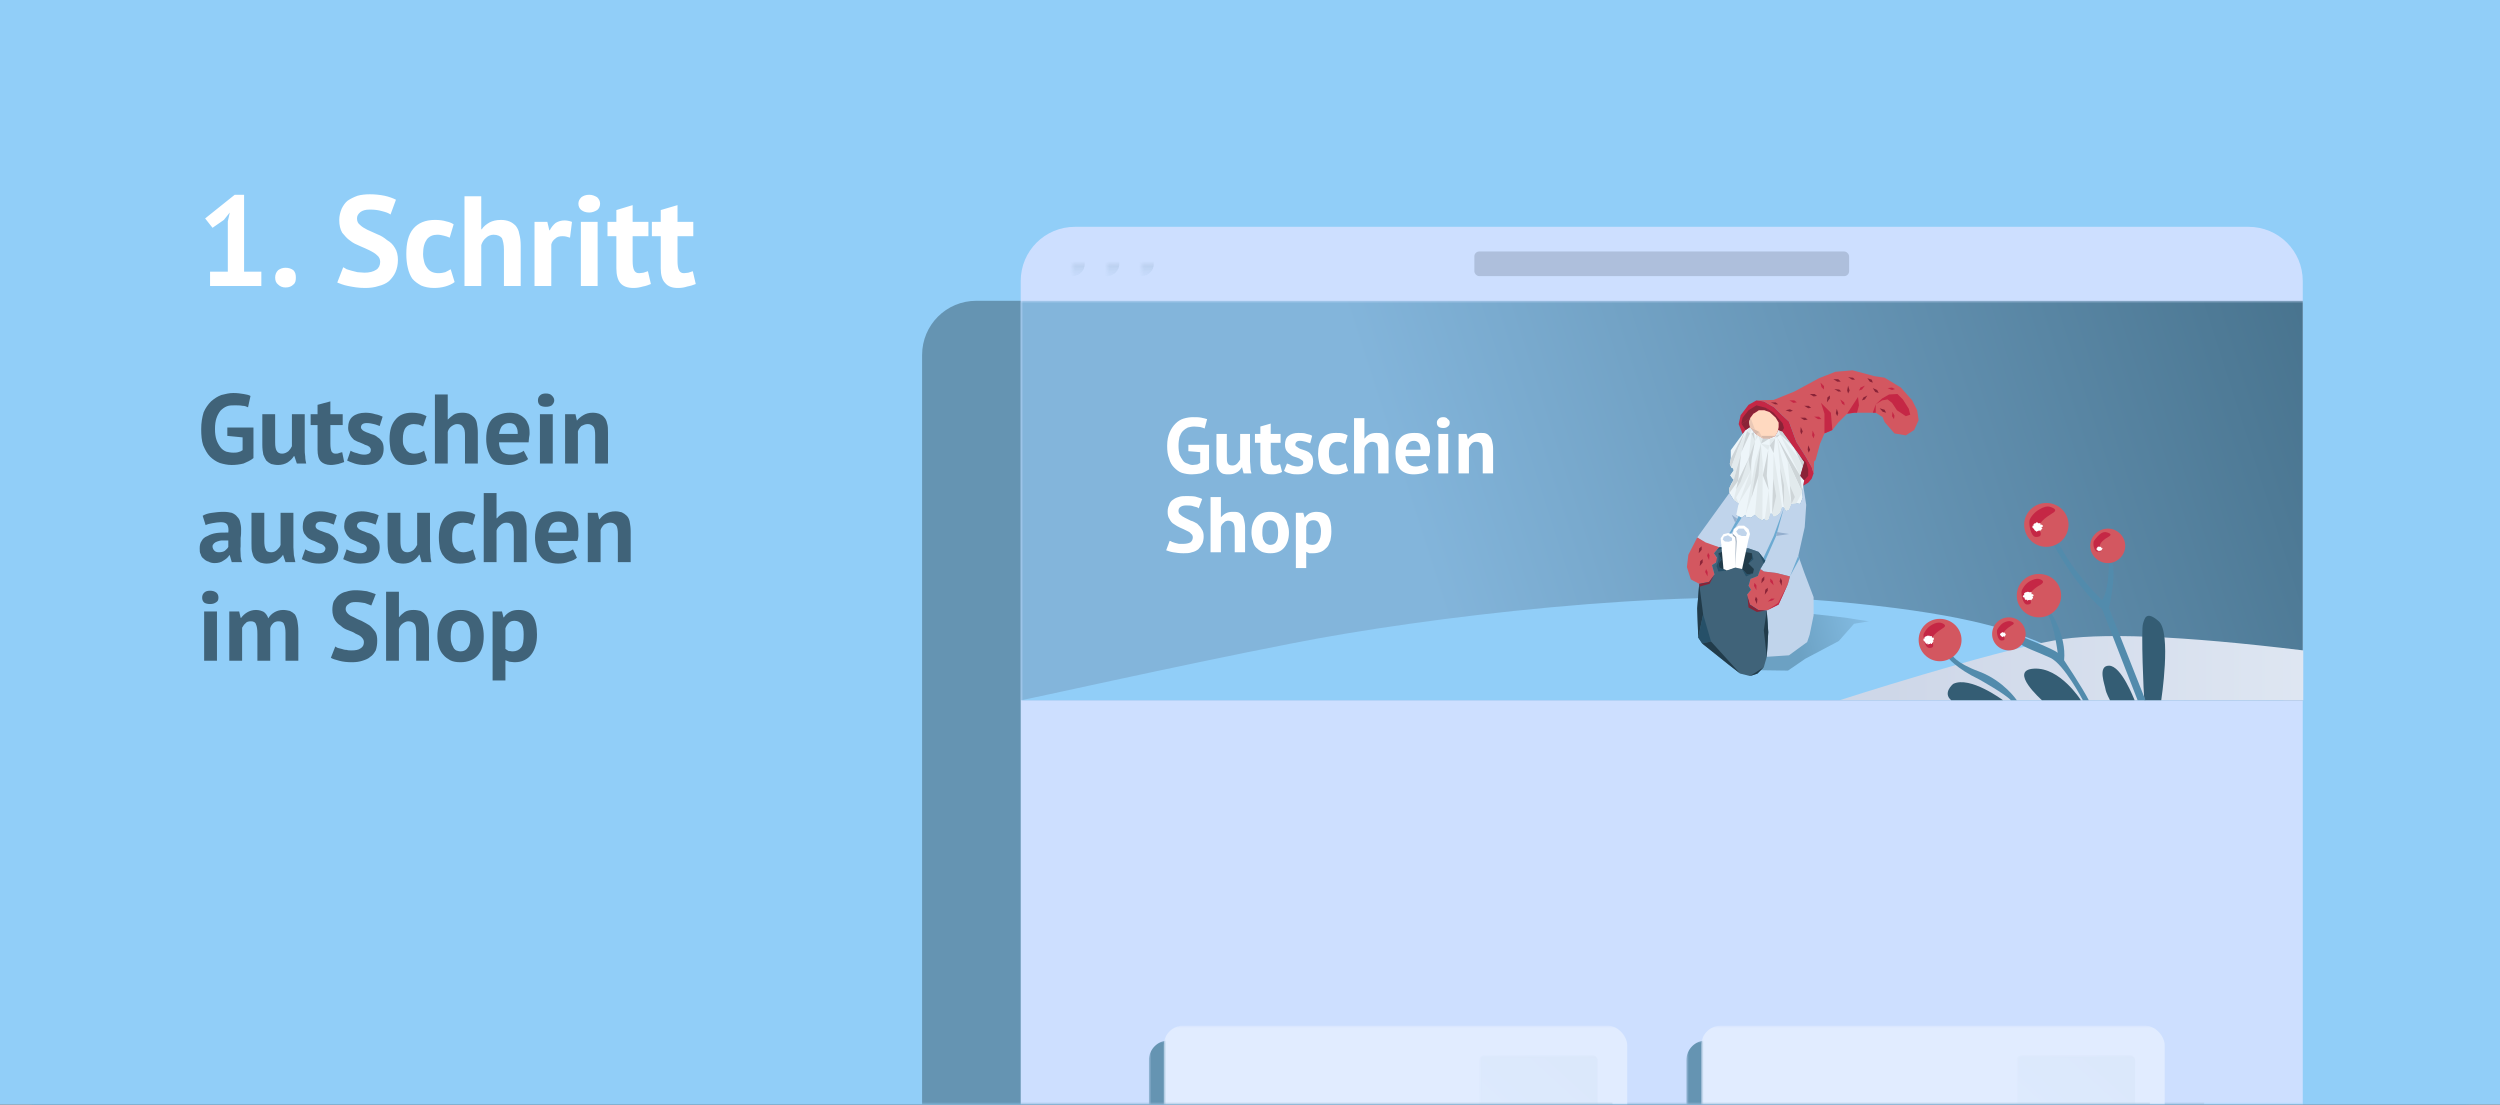 <svg xmlns="http://www.w3.org/2000/svg" width="507px" height="224px" viewBox="0 0 507 224"><rect x="0" y="0" width="507" height="224" fill="#333333" stroke="none"/><defs><linearGradient id="a" x1=".4" y1=".7" x2=".4" y2=".4"><stop offset="0" stop-color="#5493b7"/><stop offset="1" stop-color="#95d2fc"/><stop offset="1" stop-color="#95d2fc"/></linearGradient><linearGradient id="b" x1=".3" y1=".5" x2="1.3" y2=".4"><stop offset="0" stop-color="#83b5db"/><stop offset="1" stop-color="#345d74"/></linearGradient><linearGradient id="c" x1=".6" y1="-0.3" x2=".5" y2="1.3"><stop offset="0" stop-color="#111e26"/><stop offset="1" stop-color="#82bfe8" stop-opacity="0"/></linearGradient><linearGradient id="d" x1="1" y1=".5" x2=".1" y2=".5"><stop offset="0" stop-color="#dee6f2"/><stop offset="1" stop-color="#ced7e8"/></linearGradient><linearGradient id="e" x1="1.2" y1=".4" x2=".4" y2=".5"><stop offset="0" stop-color="#83b5db"/><stop offset="1" stop-color="#345d74"/></linearGradient><linearGradient id="f" x1=".3" y1=".9" x2="1.3" y2="-0.2"><stop offset="0" stop-color="#83b5db"/><stop offset="1" stop-color="#345d74"/></linearGradient><mask id="Mask-1" fill="#fff"><g><rect width="507" height="224"/></g></mask><mask id="Mask-2" fill="#fff"><g><rect width="507" height="224"/></g></mask><mask id="Mask-3" fill="#fff"><g><rect width="507" height="224"/></g></mask><mask id="Mask-4" fill="#fff"><g transform="translate(-233,-211)"><rect width="507" height="224"/></g></mask><mask id="Mask-5" fill="#fff"><g transform="translate(-342,-211)"><rect width="507" height="224"/></g></mask><mask id="Mask-6" fill="#fff"><g transform="translate(-207,-61)"><rect width="507" height="224"/></g></mask><mask id="Mask-7" fill="#fff"><g transform="translate(-236,-208)"><rect width="507" height="224"/></g></mask><mask id="Mask-8" fill="#fff"><g transform="translate(-217.5,-53.5)"><rect width="507" height="224"/></g></mask><mask id="Mask-9" fill="#fff"><g transform="translate(-224.5,-53.5)"><rect width="507" height="224"/></g></mask><mask id="Mask-10" fill="#fff"><g transform="translate(-231.5,-53.5)"><rect width="507" height="224"/></g></mask><mask id="Mask-11" fill="#fff"><g><rect width="507" height="224"/></g></mask><mask id="Mask-12" fill="#fff"><g transform="translate(-345,-208)"><rect width="507" height="224"/></g></mask><mask id="Mask-13" fill="#fff"><g transform="translate(-409,-214)"><rect width="507" height="224"/></g></mask><mask id="Mask-14" fill="#fff"><g transform="translate(-300,-214)"><rect width="507" height="224"/></g></mask><mask id="Mask-15" fill="#fff"><g transform="translate(-233,-165)"><rect width="507" height="224"/></g></mask><mask id="Mask-16" fill="#fff"><g transform="translate(-236,-162)"><rect width="507" height="224"/></g></mask><mask id="Mask-17" fill="#fff"><g transform="translate(-342,-165)"><rect width="507" height="224"/></g></mask><mask id="Mask-18" fill="#fff"><g transform="translate(-345,-162)"><rect width="507" height="224"/></g></mask></defs><style>
@keyframes a1_t { 0% { transform: translate(563.3px,180px); } 26% { transform: translate(283px,180px); } 50% { transform: translate(283px,180px); } 60% { transform: translate(245.6px,162.5px); } 78% { transform: translate(245.6px,162.5px); } 90% { transform: translate(283px,179.9px); } 100% { transform: translate(283px,179.9px); } }
@keyframes g_t { 0% { transform: scale(1,1) translate(-41px,-12px); animation-timing-function: cubic-bezier(0,0,1,1); } 50% { transform: scale(1,1) translate(-41px,-12px); } 60% { transform: scale(1.8,1.8) translate(-41px,-12px); } 78% { transform: scale(1.8,1.8) translate(-41px,-12px); } 90% { transform: scale(1,1) translate(-41px,-12px); } 100% { transform: scale(1,1) translate(-41px,-12px); } }
@keyframes g_o { 0% { opacity: 0; } 26% { opacity: 1; } 50% { opacity: 1; } 90% { opacity: 1; } 100% { opacity: 0; } }
@keyframes a3_t { 0% { transform: translate(565px,180px); } 26% { transform: translate(392.2px,180px); } 50% { transform: translate(392.2px,180px); } 100% { transform: translate(392.2px,180px); } }
@keyframes h_t { 0% { transform: scale(1,1) translate(-40.8px,-12px); animation-timing-function: cubic-bezier(0,0,1,1); } 50% { transform: scale(1,1) translate(-40.8px,-12px); } 100% { transform: scale(1,1) translate(-40.8px,-12px); } }
@keyframes h_o { 0% { opacity: 0; } 26% { opacity: 1; } 50% { opacity: 1; } 90% { opacity: 1; } 100% { opacity: 0; } }
</style><title>Group 39</title><rect fill="url(#a)" width="507" height="224" rx="7" fill-rule="evenodd"/><g fill="#91cef8" fill-rule="evenodd"><rect width="507" height="224"/></g><path d="M53 58v-2.9h-3.5v-15.6h-1.9l-6 4.8l1.5 1.9l2.3-1.6l1.2-1.5l-0.4 1.8v10.2h-3.6v2.9h10.4Zm4.9 .3c.7 0 1.2-0.2 1.6-0.6c.4-0.3 .5-0.8 .5-1.4c0-0.6-0.1-1.1-0.5-1.5c-0.4-0.3-0.9-0.5-1.6-0.5c-0.6 0-1.1 .2-1.5 .5c-0.4 .4-0.6 .9-0.6 1.5c0 .6 .2 1.1 .6 1.4c.4 .4 .9 .6 1.5 .6Zm16.1 .1c1 0 1.9-0.1 2.8-0.4c.8-0.2 1.5-0.5 2.1-1c.5-0.5 1-1.1 1.3-1.8c.3-0.7 .5-1.5 .5-2.5c0-0.9-0.2-1.8-0.6-2.4c-0.4-0.7-0.9-1.2-1.6-1.6c-0.6-0.5-1.2-0.9-2-1.2c-0.7-0.3-1.3-0.6-2-0.9c-0.6-0.3-1.1-0.6-1.5-1c-0.4-0.3-0.6-0.7-0.6-1.3c0-0.5 .2-0.9 .7-1.3c.4-0.3 1-0.5 1.9-0.5c.9 0 1.7 .1 2.4 .3c.8 .2 1.4 .4 1.8 .7l1.1-3c-0.6-0.3-1.4-0.6-2.3-0.8c-1-0.2-2-0.3-3-0.3c-0.9 0-1.8 .1-2.5 .3c-0.8 .3-1.4 .6-2 1c-0.5 .4-0.9 1-1.2 1.6c-0.3 .7-0.5 1.5-0.5 2.3c0 1.1 .2 1.9 .6 2.6c.5 .6 1 1.2 1.6 1.6c.6 .5 1.3 .8 2 1.1c.7 .3 1.4 .6 2 .9c.6 .3 1.1 .6 1.5 1c.4 .3 .6 .8 .6 1.3c0 .7-0.3 1.3-0.8 1.6c-0.6 .4-1.4 .6-2.4 .6c-0.5 0-0.9-0.1-1.4-0.1c-0.4-0.1-0.8-0.2-1.2-0.3c-0.4-0.1-0.7-0.2-1-0.3c-0.3-0.2-0.5-0.3-0.7-0.4l-1.2 3.1c.5 .2 1.2 .5 2.2 .7c1 .2 2.1 .4 3.4 .4Zm14 0c.8 0 1.6-0.1 2.3-0.3c.7-0.2 1.4-0.5 1.9-0.9l-0.8-2.6c-0.3 .2-0.7 .4-1.1 .6c-0.4 .1-0.8 .2-1.4 .2c-0.5 0-1-0.1-1.4-0.3c-0.4-0.2-0.7-0.5-0.9-0.8c-0.3-0.4-0.5-0.8-0.6-1.3c-0.1-0.4-0.2-0.9-0.2-1.5c0-1.4 .3-2.3 .8-3c.5-0.6 1.2-0.9 2.1-0.9c.5 0 .9 .1 1.3 .2c.4 .1 .8 .2 1.2 .4l.8-2.7c-0.4-0.3-1-0.5-1.5-0.6c-0.6-0.2-1.4-0.3-2.3-0.3c-1.9 0-3.4 .6-4.4 1.8c-1 1.2-1.4 2.9-1.4 5.1c0 1 .1 2 .3 2.8c.2 .9 .5 1.6 .9 2.2c.5 .6 1.1 1 1.8 1.4c.7 .3 1.6 .5 2.6 .5Zm9.6-0.4v-8.3c.2-0.6 .5-1.1 1-1.5c.4-0.4 1-0.6 1.5-0.6c.8 0 1.4 .3 1.7 .7c.2 .5 .4 1.3 .4 2.3v7.4h3.4v-8.1c0-1-0.1-1.8-0.3-2.5c-0.1-0.7-0.4-1.2-0.7-1.6c-0.4-0.4-0.8-0.7-1.3-0.9c-0.5-0.2-1.1-0.3-1.7-0.3c-1 0-1.7 .2-2.3 .5c-0.7 .4-1.2 .8-1.6 1.4h-0.1v-6.7h-3.4v18.2h3.4Zm14.2 0v-8.4c.1-0.5 .4-0.9 .8-1.2c.4-0.4 .9-0.5 1.5-0.5c.5 0 .9 .1 1.5 .3l.4-3.2c-0.5-0.2-1.1-0.3-1.5-0.3c-0.7 0-1.3 .2-1.8 .5c-0.5 .4-0.9 .9-1.2 1.5h-0.1l-0.4-1.7h-2.6v13h3.4Zm7.7-14.9c.6 0 1.1-0.2 1.6-0.5c.4-0.3 .6-0.8 .6-1.3c0-0.5-0.2-0.9-0.6-1.3c-0.5-0.3-1-0.5-1.6-0.5c-0.7 0-1.2 .2-1.6 .5c-0.4 .4-0.6 .8-0.6 1.3c0 .5 .2 1 .6 1.3c.4 .3 .9 .5 1.6 .5Zm1.7 14.9v-13h-3.4v13h3.4Zm7.3 .4c.6 0 1.2-0.1 1.9-0.3c.6-0.1 1.1-0.3 1.6-0.5l-0.6-2.6c-0.3 .1-0.6 .2-0.9 .3c-0.2 0-0.5 .1-0.9 .1c-0.5 0-0.8-0.2-1-0.6c-0.2-0.4-0.3-1-0.3-1.9v-5h3.2v-2.9h-3.2v-3.4l-3.3 1v2.4h-1.8v2.9h1.8v6.5c0 1.4 .3 2.4 .8 3c.6 .7 1.5 1 2.7 1Zm9 0c.7 0 1.3-0.1 1.9-0.3c.6-0.1 1.2-0.3 1.7-0.5l-0.6-2.6c-0.3 .1-0.6 .2-0.9 .3c-0.2 0-0.5 .1-0.9 .1c-0.5 0-0.8-0.2-1-0.6c-0.2-0.4-0.3-1-0.3-1.9v-5h3.2v-2.9h-3.2v-3.4l-3.4 1v2.4h-1.8v2.9h1.8v6.5c0 1.4 .3 2.4 .9 3c.6 .7 1.4 1 2.6 1Z" fill="#fff" mask="url(#Mask-1)"/><path d="M198 61h238c6.1 0 11 4.9 11 11v152h-260v-152c0-6.1 4.9-11 11-11Z" fill="#6594b2" fill-rule="evenodd" mask="url(#Mask-2)"/><path d="M218 46h238c6.1 0 11 4.9 11 11v167h-260v-167c0-6.1 4.9-11 11-11Z" fill="#cddfff" fill-rule="evenodd" mask="url(#Mask-3)"/><rect fill="#6594b2" width="94" height="36" rx="4" fill-rule="evenodd" mask="url(#Mask-4)" transform="translate(233,211)"/><rect fill="#6594b2" width="94" height="37" rx="4" fill-rule="evenodd" mask="url(#Mask-5)" transform="translate(342,211)"/><g transform="translate(40.5,51)"><rect fill="url(#b)" width="260" height="81" fill-rule="evenodd" mask="url(#Mask-6)" transform="translate(166.5,10)"/><rect fill="#e1ecff" width="94" height="36" rx="4" fill-rule="evenodd" mask="url(#Mask-7)" transform="translate(195.5,157)"/><rect x="258.5" fill="rgba(17,30,38,0.30)" opacity=".54" width="76" height="5" rx="1" fill-rule="evenodd"/><ellipse fill="url(#c)" opacity=".54" rx="2.5" ry="2.5" fill-rule="evenodd" mask="url(#Mask-8)" transform="translate(177,2.5)"/><ellipse fill="url(#c)" opacity=".54" rx="2.5" ry="2.5" fill-rule="evenodd" mask="url(#Mask-9)" transform="translate(184,2.5)"/><ellipse fill="url(#c)" opacity=".54" rx="2.5" ry="2.5" fill-rule="evenodd" mask="url(#Mask-10)" transform="translate(191,2.5)"/><path d="M6.5 43.3c.8 0 1.6-0.1 2.4-0.3c.7-0.3 1.4-0.6 2-1.1v-6.2h-5.3v1.7l3.1 .3v2.6c-0.3 .2-0.5 .3-0.9 .4c-0.3 .1-0.7 .1-1 .1c-0.5 0-1-0.1-1.4-0.2c-0.5-0.2-0.9-0.5-1.2-0.9c-0.3-0.4-0.6-0.9-0.8-1.5c-0.2-0.6-0.3-1.3-0.3-2.2c0-0.9 .1-1.6 .3-2.2c.2-0.6 .5-1.1 .8-1.5c.4-0.4 .8-0.7 1.3-0.9c.5-0.2 1-0.2 1.6-0.2c.6 0 1.1 0 1.6 .1c.4 0 .7 .1 1.1 .3l.5-2.3c-0.3-0.2-0.8-0.3-1.4-0.4c-0.6-0.1-1.3-0.2-2.1-0.2c-0.8 0-1.6 .2-2.4 .4c-0.8 .3-1.4 .7-2.1 1.3c-0.6 .6-1.1 1.3-1.5 2.2c-0.3 1-0.5 2.1-0.5 3.4c0 1.3 .1 2.4 .4 3.3c.4 .9 .8 1.7 1.4 2.3c.5 .5 1.2 1 2 1.3c.7 .2 1.5 .4 2.4 .4Zm9.4 0c.7 0 1.4-0.2 1.9-0.5c.6-0.4 1-0.8 1.3-1.3h.1l.5 1.5h1.9c-0.1-0.4-0.2-0.9-0.2-1.4c-0.1-0.6-0.1-1.1-0.1-1.6v-7h-2.6v6.5c-0.2 .4-0.4 .7-0.7 1c-0.4 .3-0.8 .5-1.3 .5c-0.5 0-0.9-0.2-1.1-0.6c-0.2-0.3-0.3-0.9-0.3-1.7v-5.7h-2.6v6.2c0 .8 .1 1.5 .2 2c.2 .5 .4 .9 .6 1.2c.3 .3 .6 .5 1 .7c.4 .1 .9 .2 1.4 .2Zm10.7 0c.5 0 1-0.1 1.5-0.2c.4-0.1 .9-0.3 1.2-0.4l-0.4-2c-0.3 .1-0.5 .1-0.7 .2c-0.2 .1-0.4 .1-0.7 .1c-0.4 0-0.6-0.2-0.8-0.5c-0.1-0.3-0.2-0.8-0.2-1.5v-3.8h2.5v-2.2h-2.5v-2.6l-2.6 .7v1.9h-1.4v2.2h1.4v5c0 1.1 .2 1.9 .7 2.4c.4 .4 1.1 .7 2 .7Zm6.8 0c1.3 0 2.3-0.3 2.9-0.9c.7-0.6 1-1.4 1-2.4c0-0.6-0.1-1-0.3-1.4c-0.3-0.4-0.5-0.7-0.9-0.9c-0.3-0.3-0.7-0.5-1.1-0.6c-0.4-0.1-0.7-0.3-1.1-0.4c-0.3-0.1-0.6-0.3-0.8-0.4c-0.2-0.2-0.4-0.4-0.4-0.6c0-0.6 .4-0.9 1.2-0.9c.5 0 1 .1 1.4 .2c.5 .1 .9 .3 1.2 .4l.6-1.9c-0.4-0.2-0.9-0.4-1.5-0.5c-0.6-0.2-1.3-0.3-2-0.3c-1.1 0-2 .3-2.6 .8c-0.6 .5-0.9 1.3-0.9 2.3c0 .6 .2 1 .4 1.4c.2 .4 .5 .7 .8 1c.4 .2 .7 .4 1.1 .5c.4 .2 .8 .3 1.1 .5c.4 .1 .6 .2 .9 .4c.2 .2 .3 .4 .3 .6c0 .4-0.1 .6-0.4 .8c-0.2 .1-0.5 .2-0.9 .2c-0.5 0-1-0.1-1.5-0.3c-0.5-0.1-1-0.3-1.3-0.5l-0.7 2c.4 .2 .9 .4 1.5 .6c.6 .2 1.3 .3 2 .3Zm9.5 0c.6 0 1.2-0.1 1.7-0.2c.6-0.2 1.1-0.4 1.5-0.7l-0.6-2c-0.3 .2-0.5 .3-0.8 .4c-0.3 .1-0.7 .2-1.2 .2c-0.4 0-0.7-0.1-1-0.2c-0.3-0.2-0.6-0.4-0.7-0.7c-0.2-0.2-0.4-0.6-0.5-0.9c-0.1-0.4-0.1-0.8-0.1-1.2c0-1 .2-1.8 .6-2.3c.3-0.4 .9-0.7 1.6-0.7c.4 0 .7 .1 1 .1c.3 .1 .6 .2 .9 .4l.7-2.1c-0.4-0.2-0.8-0.4-1.2-0.5c-0.5-0.1-1.1-0.2-1.8-0.2c-1.5 0-2.6 .5-3.3 1.4c-0.8 .9-1.2 2.2-1.2 3.9c0 .8 .1 1.5 .2 2.2c.2 .6 .5 1.2 .8 1.6c.3 .5 .8 .8 1.3 1.1c.6 .3 1.3 .4 2.1 .4Zm7.4-0.3v-6.4c.1-0.4 .3-0.8 .7-1.1c.4-0.3 .8-0.5 1.2-0.5c.6 0 1 .2 1.2 .6c.3 .3 .4 .9 .4 1.7v5.7h2.6v-6.2c0-0.8-0.1-1.4-0.2-2c-0.1-0.5-0.3-0.9-0.6-1.2c-0.3-0.3-0.6-0.5-1-0.7c-0.3-0.1-0.8-0.2-1.3-0.2c-0.7 0-1.3 .1-1.8 .4c-0.4 .3-0.8 .6-1.2 1v-5.1h-2.6v14h2.6Zm12.4 .3c.8 0 1.5-0.1 2.2-0.4c.7-0.2 1.3-0.4 1.7-0.8l-0.9-1.7c-0.2 .2-0.6 .4-1 .5c-0.4 .2-0.9 .3-1.5 .3c-0.8 0-1.5-0.2-1.9-0.6c-0.4-0.5-0.6-1.1-0.6-1.9h6c0-0.4 .1-0.7 .1-1c.1-0.4 .1-0.7 .1-0.9c0-0.8-0.1-1.5-0.4-2c-0.2-0.5-0.5-0.9-0.9-1.2c-0.3-0.3-0.8-0.5-1.2-0.7c-0.5-0.1-1-0.2-1.5-0.2c-1.5 0-2.7 .5-3.6 1.3c-0.8 .9-1.2 2.2-1.2 4c0 1.6 .4 2.9 1.1 3.9c.7 .9 1.9 1.4 3.5 1.4Zm1.8-6.3h-3.8c.1-0.6 .3-1.2 .6-1.6c.4-0.4 .9-0.6 1.5-0.6c.6 0 1.1 .2 1.3 .6c.3 .4 .4 .9 .4 1.6Zm5.7-5.5c.5 0 .9-0.1 1.2-0.3c.3-0.3 .5-0.6 .5-1c0-0.4-0.2-0.7-0.5-1c-0.3-0.3-0.7-0.4-1.2-0.4c-0.5 0-0.9 .1-1.2 .4c-0.3 .3-0.4 .6-0.4 1c0 .4 .1 .7 .4 1c.3 .2 .7 .3 1.2 .3Zm1.4 11.5v-10h-2.6v10h2.6Zm5.1 0v-6.5c.1-0.4 .4-0.8 .7-1.1c.4-0.2 .8-0.4 1.3-0.4c.5 0 .9 .2 1.2 .6c.2 .3 .3 .9 .3 1.7v5.7h2.6v-6.2c0-0.8 0-1.4-0.2-2c-0.1-0.5-0.3-0.9-0.6-1.2c-0.2-0.3-0.6-0.5-1-0.7c-0.3-0.1-0.8-0.2-1.3-0.2c-0.8 0-1.4 .2-1.9 .5c-0.5 .3-1 .7-1.3 1.1l-0.3-1.3h-2.1v10h2.6Zm-73.7 20.2c.8 0 1.4-0.2 1.8-0.5c.5-0.3 .9-0.6 1.2-1.1h.1l.4 1.4h2.1c-0.2-0.5-0.3-1-0.3-1.5c0-0.6-0.1-1.1 0-1.7c0-0.6 0-1.1 0-1.7c.1-0.6 .1-1.2 .1-1.8c0-0.5-0.1-1-0.2-1.4c-0.1-0.5-0.3-0.8-0.6-1.1c-0.2-0.3-0.6-0.6-1.1-0.8c-0.4-0.1-1-0.2-1.7-0.2c-0.8 0-1.6 .1-2.3 .2c-0.8 .1-1.4 .3-1.9 .6l.6 1.9c.4-0.2 .8-0.3 1.4-0.4c.6-0.1 1.2-0.2 1.7-0.2c.7 0 1.1 .2 1.3 .5c.2 .4 .3 .9 .2 1.6c-0.9 0-1.7 0-2.4 .1c-0.7 .1-1.3 .3-1.8 .6c-0.6 .2-1 .6-1.2 1c-0.3 .4-0.4 .9-0.4 1.5c0 .5 0 .9 .2 1.2c.1 .4 .3 .7 .6 .9c.3 .3 .6 .5 1 .6c.3 .2 .8 .3 1.2 .3Zm.9-2.2c-0.4 0-0.7-0.1-0.9-0.3c-0.2-0.2-0.4-0.5-0.4-0.9c0-0.2 .1-0.4 .3-0.6c.2-0.2 .4-0.3 .7-0.4c.3-0.1 .6-0.2 1-0.2c.4 0 .8 0 1.2 0v1.3c-0.1 .3-0.4 .5-0.7 .8c-0.3 .2-0.7 .3-1.2 .3Zm9.7 2.3c.8 0 1.4-0.2 2-0.5c.5-0.4 1-0.8 1.3-1.3l.5 1.5h2c-0.1-0.4-0.2-0.9-0.3-1.4c0-0.6-0.1-1.1-0.1-1.6v-7h-2.6v6.5c-0.1 .4-0.4 .7-0.7 1c-0.3 .3-0.7 .5-1.2 .5c-0.6 0-1-0.2-1.1-0.6c-0.2-0.3-0.3-0.9-0.3-1.7v-5.7h-2.6v6.2c0 .8 0 1.5 .2 2c.1 .5 .3 .9 .6 1.2c.2 .3 .6 .5 1 .7c.4 .1 .8 .2 1.3 .2Zm10.6 0c1.3 0 2.2-0.3 2.9-0.9c.6-0.6 1-1.4 1-2.4c0-0.6-0.2-1-0.4-1.4c-0.2-0.4-0.5-0.7-0.8-0.9c-0.4-0.3-0.7-0.5-1.1-0.6c-0.4-0.1-0.8-0.3-1.1-0.4c-0.4-0.1-0.6-0.3-0.9-0.4c-0.2-0.2-0.3-0.4-0.3-0.6c0-0.6 .4-0.9 1.2-0.9c.4 0 .9 .1 1.4 .2c.4 .1 .8 .3 1.1 .4l.6-1.9c-0.3-0.2-0.8-0.4-1.4-0.5c-0.6-0.2-1.3-0.3-2.1-0.3c-1.1 0-1.9 .3-2.5 .8c-0.6 .5-0.9 1.3-0.9 2.3c0 .6 .1 1 .3 1.4c.3 .4 .5 .7 .9 1c.3 .2 .7 .4 1.1 .5c.4 .2 .7 .3 1.1 .5c.3 .1 .6 .2 .8 .4c.2 .2 .4 .4 .4 .6c0 .4-0.2 .6-0.4 .8c-0.2 .1-0.5 .2-0.9 .2c-0.6 0-1.1-0.1-1.6-0.3c-0.5-0.1-0.9-0.3-1.2-0.5l-0.7 2c.4 .2 .9 .4 1.5 .6c.6 .2 1.3 .3 2 .3Zm8.4 0c1.3 0 2.3-0.3 2.9-0.9c.7-0.6 1-1.4 1-2.4c0-0.6-0.1-1-0.3-1.4c-0.3-0.4-0.5-0.7-0.9-0.9c-0.3-0.3-0.7-0.5-1.1-0.6c-0.4-0.1-0.7-0.3-1.1-0.4c-0.3-0.1-0.6-0.3-0.8-0.4c-0.2-0.2-0.4-0.4-0.4-0.6c0-0.6 .4-0.9 1.2-0.9c.5 0 1 .1 1.4 .2c.5 .1 .9 .3 1.2 .4l.6-1.9c-0.4-0.2-0.9-0.4-1.5-0.5c-0.6-0.2-1.3-0.3-2-0.3c-1.1 0-2 .3-2.6 .8c-0.6 .5-0.9 1.3-0.9 2.3c0 .6 .2 1 .4 1.4c.2 .4 .5 .7 .8 1c.4 .2 .7 .4 1.1 .5c.4 .2 .8 .3 1.1 .5c.4 .1 .6 .2 .9 .4c.2 .2 .3 .4 .3 .6c0 .4-0.1 .6-0.4 .8c-0.2 .1-0.5 .2-0.9 .2c-0.5 0-1-0.1-1.5-0.3c-0.5-0.1-1-0.3-1.3-0.5l-0.7 2c.4 .2 .9 .4 1.5 .6c.6 .2 1.3 .3 2 .3Zm8.7 0c.7 0 1.4-0.2 1.9-0.5c.6-0.4 1-0.8 1.3-1.3h.1l.4 1.5h2c-0.1-0.4-0.2-0.9-0.2-1.4c-0.1-0.6-0.1-1.1-0.1-1.6v-7h-2.6v6.5c-0.2 .4-0.4 .7-0.7 1c-0.4 .3-0.8 .5-1.3 .5c-0.5 0-0.9-0.2-1.1-0.6c-0.2-0.3-0.3-0.9-0.3-1.7v-5.7h-2.6v6.2c0 .8 .1 1.5 .2 2c.2 .5 .4 .9 .6 1.2c.3 .3 .6 .5 1 .7c.4 .1 .9 .2 1.4 .2Zm11.5 0c.6 0 1.2-0.1 1.8-0.2c.6-0.2 1-0.4 1.4-0.7l-0.6-2c-0.2 .2-0.5 .3-0.8 .4c-0.3 .1-0.7 .2-1.1 .2c-0.4 0-0.7-0.1-1-0.2c-0.3-0.2-0.6-0.4-0.8-0.7c-0.2-0.2-0.3-0.6-0.4-0.9c-0.1-0.4-0.1-0.8-0.1-1.2c0-1 .1-1.8 .5-2.3c.4-0.4 .9-0.7 1.7-0.7c.3 0 .7 .1 1 .1c.3 .1 .6 .2 .9 .4l.6-2.1c-0.3-0.2-0.7-0.4-1.2-0.5c-0.4-0.1-1-0.2-1.8-0.2c-1.4 0-2.5 .5-3.3 1.4c-0.7 .9-1.1 2.2-1.1 3.9c0 .8 .1 1.5 .2 2.2c.2 .6 .4 1.2 .8 1.6c.3 .5 .8 .8 1.3 1.1c.6 .3 1.2 .4 2 .4Zm7.4-0.3v-6.4c.1-0.4 .4-0.8 .8-1.1c.3-0.3 .7-0.5 1.2-0.5c.6 0 1 .2 1.2 .6c.2 .3 .3 .9 .3 1.7v5.7h2.6v-6.2c0-0.8 0-1.4-0.2-2c-0.1-0.5-0.3-0.9-0.5-1.2c-0.3-0.3-0.6-0.5-1-0.7c-0.4-0.1-0.8-0.2-1.3-0.2c-0.8 0-1.4 .1-1.8 .4c-0.5 .3-0.9 .6-1.2 1h-0.1v-5.1h-2.6v14h2.6Zm12.5 .3c.8 0 1.5-0.1 2.2-0.4c.7-0.2 1.2-0.4 1.6-0.8l-0.8-1.7c-0.3 .2-0.6 .4-1 .5c-0.5 .2-1 .3-1.5 .3c-0.9 0-1.5-0.2-1.9-0.6c-0.4-0.5-0.6-1.1-0.7-1.9h6c.1-0.4 .2-0.7 .2-1c0-0.4 0-0.7 0-0.9c0-0.8-0.1-1.5-0.3-2c-0.2-0.5-0.5-0.9-0.9-1.2c-0.4-0.3-0.8-0.5-1.3-0.7c-0.5-0.1-1-0.2-1.5-0.2c-1.5 0-2.7 .5-3.5 1.3c-0.8 .9-1.3 2.2-1.3 4c0 1.6 .4 2.9 1.2 3.9c.7 .9 1.9 1.4 3.5 1.4Zm1.7-6.3h-3.7c.1-0.6 .3-1.2 .6-1.6c.3-0.4 .8-0.6 1.5-0.6c.6 0 1 .2 1.3 .6c.3 .4 .4 .9 .3 1.6Zm6.9 6v-6.5c.1-0.4 .4-0.8 .7-1.1c.3-0.2 .8-0.4 1.3-0.4c.5 0 .9 .2 1.2 .6c.2 .3 .3 .9 .3 1.7v5.7h2.6v-6.2c0-0.8-0.1-1.4-0.2-2c-0.1-0.5-0.3-0.9-0.6-1.2c-0.3-0.3-0.6-0.5-1-0.7c-0.4-0.1-0.8-0.2-1.3-0.2c-0.8 0-1.5 .2-2 .5c-0.5 .3-0.9 .7-1.2 1.1h-0.1l-0.3-1.3h-2v10h2.6Zm-79.2 8.5c.5 0 .9-0.1 1.3-0.4c.3-0.2 .4-0.5 .4-0.9c0-0.4-0.1-0.7-0.4-1c-0.4-0.3-0.8-0.4-1.3-0.4c-0.5 0-0.9 .1-1.2 .4c-0.3 .3-0.4 .6-0.4 1c0 .4 .1 .7 .4 1c.3 .2 .7 .3 1.2 .3Zm1.4 11.5v-10h-2.6v10h2.6Zm5.1 0v-6.7c.2-0.3 .4-0.7 .7-0.9c.2-0.3 .6-0.4 1.1-0.4c.5 0 .9 .2 1 .6c.2 .4 .3 1 .3 2v5.4h2.6v-6.6c.1-0.4 .3-0.7 .6-1c.3-0.3 .7-0.4 1.1-0.4c.6 0 1 .2 1.1 .6c.2 .4 .3 1 .3 1.8v5.6h2.6v-6c0-0.8-0.1-1.5-0.2-2.1c-0.1-0.5-0.3-1-0.5-1.3c-0.3-0.3-0.6-0.5-1-0.7c-0.4-0.1-0.9-0.2-1.4-0.2c-0.7 0-1.3 .2-1.8 .5c-0.5 .3-0.9 .7-1.2 1.2c-0.2-0.6-0.5-1-0.9-1.3c-0.4-0.2-0.9-0.4-1.6-0.4c-0.7 0-1.3 .2-1.8 .5c-0.5 .3-0.9 .7-1.2 1.1h-0.1l-0.3-1.3h-2v10h2.6Zm22.3 .3c.8 0 1.5-0.1 2.1-0.3c.6-0.2 1.2-0.4 1.6-0.8c.5-0.3 .8-0.8 1.1-1.3c.2-0.6 .3-1.2 .3-2c0-0.7-0.1-1.3-0.4-1.8c-0.4-0.5-0.8-1-1.2-1.3c-0.5-0.3-1-0.6-1.6-0.9c-0.5-0.2-1-0.4-1.5-0.7c-0.5-0.2-0.9-0.4-1.2-0.7c-0.3-0.3-0.5-0.6-0.5-1c0-0.4 .2-0.8 .6-1c.3-0.3 .8-0.4 1.4-0.4c.7 0 1.3 .1 1.9 .2c.6 .2 1 .4 1.3 .5l.9-2.3c-0.5-0.2-1.1-0.4-1.8-0.6c-0.7-0.1-1.5-0.2-2.3-0.2c-0.7 0-1.3 .1-1.9 .3c-0.6 .1-1.1 .4-1.5 .7c-0.4 .3-0.7 .8-1 1.2c-0.2 .5-0.3 1.1-0.3 1.8c0 .8 .2 1.5 .5 2c.3 .5 .7 .9 1.2 1.2c.4 .4 .9 .7 1.5 .9c.5 .2 1.1 .4 1.5 .7c.5 .2 .9 .4 1.2 .7c.3 .3 .5 .6 .5 1c0 .6-0.2 1-0.7 1.3c-0.4 .3-1 .4-1.8 .4c-0.4 0-0.7 0-1-0.1c-0.4 0-0.7-0.1-1-0.2c-0.3-0.1-0.5-0.1-0.8-0.2c-0.2-0.1-0.4-0.2-0.5-0.3l-0.9 2.3c.3 .2 .9 .4 1.7 .6c.7 .2 1.6 .3 2.6 .3Zm9.5-0.3v-6.4c.1-0.4 .3-0.8 .7-1.1c.4-0.3 .8-0.5 1.2-0.5c.6 0 1 .2 1.3 .6c.2 .3 .3 .9 .3 1.7v5.7h2.6v-6.2c0-0.8-0.1-1.4-0.2-2c-0.1-0.5-0.3-0.9-0.6-1.2c-0.2-0.3-0.6-0.5-0.9-0.7c-0.4-0.1-0.9-0.2-1.4-0.2c-0.7 0-1.3 .1-1.8 .4c-0.4 .3-0.8 .6-1.1 1h-0.1v-5.1h-2.6v14h2.6Zm12.5 .3c1.5 0 2.7-0.5 3.5-1.4c.8-0.9 1.2-2.2 1.2-3.9c0-0.8-0.1-1.5-0.3-2.2c-0.2-0.6-0.5-1.2-0.8-1.6c-0.4-0.5-0.9-0.8-1.5-1.1c-0.6-0.3-1.3-0.4-2.1-0.4c-1.5 0-2.6 .5-3.5 1.4c-0.8 .9-1.2 2.2-1.2 3.9c0 .8 .1 1.5 .3 2.2c.2 .6 .5 1.2 .9 1.6c.4 .5 .9 .8 1.4 1.1c.6 .3 1.3 .4 2.1 .4Zm0-2.2c-0.3 0-0.6-0.1-0.9-0.2c-0.3-0.2-0.5-0.4-0.6-0.7c-0.2-0.3-0.3-0.6-0.4-1c-0.1-0.4-0.1-0.8-0.1-1.2c0-1.1 .2-1.9 .5-2.4c.4-0.4 .9-0.7 1.5-0.7c.8 0 1.3 .3 1.6 .9c.3 .5 .4 1.3 .4 2.2c0 1.1-0.1 1.8-0.5 2.3c-0.3 .5-0.8 .8-1.5 .8Zm9.1 5.9v-4.1c.3 .1 .6 .2 .8 .3c.3 0 .6 .1 1 .1c.8 0 1.4-0.1 2-0.4c.6-0.3 1-0.6 1.4-1.1c.4-0.5 .7-1.1 .9-1.8c.2-0.6 .3-1.4 .3-2.3c0-1.7-0.3-3-0.9-3.8c-0.6-0.8-1.6-1.2-2.8-1.2c-0.7 0-1.3 .1-1.8 .4c-0.4 .2-0.9 .6-1.2 1.1h-0.1l-0.3-1.2h-1.9v14h2.6Zm1.5-5.9c-0.4 0-0.6-0.1-0.9-0.1c-0.2-0.1-0.4-0.3-0.6-0.4v-4.2c.2-0.5 .4-0.8 .7-1.1c.3-0.3 .7-0.4 1.2-0.4c.6 0 1.1 .3 1.4 .7c.3 .5 .4 1.2 .4 2.1c0 1.2-0.1 2.1-0.5 2.6c-0.4 .5-1 .8-1.7 .8Z" fill="#406379"/><g transform="translate(196,33.6)"><g fill="none" fill-rule="evenodd" mask="url(#Mask-11)" transform="translate(-236.4,-84.4)"><g transform="translate(207,92)"><g transform="translate(0,29)"><path d="M0 20.8c.5 0 31.7-7 54.8-11.5c26.7-5.3 77.2-11.4 109.2-8.6c52.4 4.6 38.6 13.3 63.4 11.7c16.6-1.2 26.1 1.6 28.6 8.4c-171.6 0-256.9 0-256 0Z" fill="#91cef8"/></g></g></g><path d="M373 142c0 0 30.1-9.7 43.4-12.1c8.9-1.7 25.8-1 50.6 2v10.1c-62.6 0-94 0-94 0Z" fill="url(#d)" fill-rule="evenodd" transform="translate(-236.4,-84.6)"/><path d="M5.2 11.6c.6 0 1.3-0.1 1.9-0.2c.6-0.2 1.1-0.5 1.6-0.8v-5h-4.2v1.3l2.4 .2v2.2c-0.2 .1-0.4 .2-0.6 .3c-0.3 0-0.6 .1-0.9 .1c-0.4 0-0.7-0.1-1.1-0.3c-0.4-0.1-0.7-0.3-0.9-0.6c-0.3-0.4-0.5-0.8-0.7-1.2c-0.1-0.5-0.2-1.1-0.2-1.8c0-0.7 .1-1.3 .2-1.8c.2-0.5 .4-0.9 .7-1.2c.3-0.3 .6-0.5 1-0.7c.4-0.1 .8-0.2 1.3-0.2c.5 0 .9 .1 1.2 .1c.4 .1 .7 .2 .9 .3l.5-1.9c-0.3-0.1-0.7-0.2-1.2-0.3c-0.5-0.1-1-0.1-1.7-0.1c-0.6 0-1.2 .1-1.9 .3c-0.6 .2-1.1 .5-1.6 1c-0.5 .5-0.9 1.1-1.2 1.8c-0.3 .7-0.5 1.6-0.5 2.7c0 1 .1 1.9 .4 2.6c.2 .8 .6 1.4 1 1.8c.5 .5 1 .9 1.6 1.1c.7 .2 1.3 .3 2 .3Zm7.5 0c.6 0 1.1-0.1 1.6-0.4c.4-0.2 .8-0.6 1-1h.1l.3 1.2h1.6c-0.1-0.3-0.2-0.7-0.2-1.1c0-0.5-0.1-0.9-0.1-1.3v-5.6h-2v5.2c-0.2 .3-0.4 .6-0.6 .8c-0.3 .3-0.6 .4-1 .4c-0.5 0-0.8-0.2-0.9-0.4c-0.2-0.3-0.2-0.8-0.2-1.5v-4.5h-2.1v5c0 .6 0 1.1 .1 1.5c.2 .5 .3 .8 .5 1c.2 .3 .5 .5 .8 .6c.4 .1 .7 .1 1.1 .1Zm8.6 0c.4 0 .8 0 1.1-0.1c.4-0.1 .8-0.2 1.1-0.4l-0.4-1.6c-0.2 .1-0.4 .2-0.5 .2c-0.2 .1-0.4 .1-0.6 .1c-0.3 0-0.5-0.1-0.6-0.4c-0.1-0.2-0.2-0.6-0.2-1.2v-3h2v-1.8h-2v-2.1l-2.1 .6v1.5h-1.1v1.8h1.1v4c0 .9 .2 1.5 .6 1.9c.3 .3 .8 .5 1.6 .5Zm5.4 0c1.1 0 1.8-0.2 2.4-0.7c.5-0.4 .7-1.1 .7-1.9c0-0.5-0.1-0.8-0.2-1.1c-0.2-0.3-0.4-0.6-0.7-0.8c-0.3-0.2-0.6-0.3-0.9-0.4c-0.3-0.1-0.6-0.2-0.9-0.3c-0.2-0.1-0.5-0.3-0.6-0.4c-0.2-0.1-0.3-0.2-0.3-0.4c0-0.5 .3-0.8 .9-0.8c.4 0 .8 .1 1.2 .2c.3 .1 .6 .2 .9 .3l.4-1.5c-0.2-0.2-0.6-0.3-1.1-0.4c-0.5-0.2-1-0.2-1.7-0.2c-0.8 0-1.5 .2-2 .6c-0.5 .4-0.7 1-0.7 1.8c0 .5 .1 .9 .3 1.2c.2 .3 .4 .5 .7 .7c.2 .2 .5 .4 .8 .5c.4 .1 .6 .2 .9 .3c.3 .1 .5 .3 .7 .4c.2 .1 .3 .3 .3 .5c0 .3-0.1 .5-0.3 .6c-0.2 .1-0.5 .2-0.8 .2c-0.4 0-0.8-0.1-1.2-0.2c-0.4-0.2-0.7-0.3-1-0.4l-0.6 1.5c.3 .2 .7 .4 1.2 .5c.5 .2 1.1 .2 1.6 .2Zm7.6 0c.5 0 1 0 1.4-0.2c.5-0.1 .8-0.3 1.2-0.5l-0.5-1.6c-0.2 .1-0.4 .3-0.7 .3c-0.2 .1-0.5 .2-0.9 .2c-0.3 0-0.6-0.1-0.8-0.2c-0.2-0.1-0.4-0.3-0.6-0.5c-0.1-0.2-0.3-0.5-0.3-0.8c-0.1-0.2-0.1-0.6-0.1-0.9c0-0.8 .1-1.4 .4-1.8c.3-0.4 .7-0.6 1.3-0.6c.3 0 .6 0 .8 .1c.3 .1 .5 .2 .8 .3l.5-1.7c-0.3-0.2-0.6-0.3-1-0.4c-0.4-0.1-0.8-0.1-1.4-0.1c-1.2 0-2.1 .3-2.7 1.1c-0.6 .7-0.9 1.7-0.9 3.1c0 .6 .1 1.2 .2 1.7c.1 .6 .3 1 .6 1.4c.3 .3 .6 .6 1.1 .8c.4 .2 1 .3 1.6 .3Zm5.9-0.2v-5.1c.1-0.4 .3-0.7 .6-0.9c.3-0.3 .6-0.4 1-0.4c.4 0 .8 .2 1 .4c.1 .3 .2 .8 .2 1.5v4.5h2.1v-5c0-0.6 0-1.1-0.1-1.5c-0.1-0.5-0.3-0.8-0.5-1c-0.2-0.3-0.5-0.5-0.8-0.6c-0.3-0.1-0.7-0.1-1.1-0.1c-0.5 0-1 .1-1.4 .3c-0.4 .2-0.7 .5-0.9 .8h-0.1v-4.1h-2.1v11.2h2.1Zm10 .2c.6 0 1.2-0.1 1.7-0.2c.6-0.2 1-0.4 1.3-0.7l-0.6-1.3c-0.2 .1-0.5 .2-0.8 .4c-0.4 .1-0.8 .2-1.2 .2c-0.7 0-1.2-0.2-1.5-0.6c-0.4-0.3-0.5-0.8-0.6-1.5h4.8c.1-0.2 .1-0.5 .2-0.8c0-0.2 0-0.5 0-0.7c0-0.6-0.1-1.1-0.3-1.5c-0.1-0.5-0.4-0.8-0.7-1c-0.3-0.3-0.6-0.5-1-0.6c-0.4-0.1-0.8-0.1-1.2-0.1c-1.2 0-2.2 .3-2.8 1c-0.7 .7-1 1.8-1 3.2c0 1.3 .3 2.3 .9 3.1c.6 .7 1.5 1.1 2.8 1.1Zm1.4-5h-3c0-0.5 .2-0.9 .5-1.3c.2-0.3 .6-0.5 1.2-0.5c.4 0 .8 .2 1 .5c.2 .3 .3 .8 .3 1.3Zm4.6-4.4c.4 0 .7-0.1 .9-0.3c.3-0.2 .4-0.4 .4-0.8c0-0.3-0.1-0.5-0.4-0.7c-0.2-0.3-0.5-0.4-0.9-0.4c-0.4 0-0.8 .1-1 .4c-0.2 .2-0.3 .4-0.3 .7c0 .4 .1 .6 .3 .8c.2 .2 .6 .3 1 .3Zm1 9.2v-8h-2v8h2Zm4.2 0v-5.2c.1-0.3 .3-0.6 .5-0.8c.3-0.3 .6-0.4 1-0.4c.5 0 .8 .2 1 .4c.2 .3 .3 .8 .3 1.5v4.5h2.1v-5c0-0.6-0.1-1.1-0.2-1.5c-0.1-0.5-0.3-0.8-0.5-1c-0.2-0.3-0.5-0.5-0.8-0.6c-0.3-0.1-0.6-0.1-1-0.1c-0.7 0-1.2 .1-1.6 .4c-0.4 .2-0.7 .5-1 .9l-0.3-1.1h-1.6v8h2.1Zm-57.9 16.2c.6 0 1.2 0 1.7-0.2c.5-0.1 .9-0.3 1.3-0.6c.3-0.3 .6-0.7 .8-1.1c.2-0.4 .3-1 .3-1.5c0-0.6-0.1-1.1-0.4-1.5c-0.2-0.4-0.6-0.8-0.9-1.1c-0.4-0.2-0.8-0.5-1.3-0.6c-0.4-0.2-0.8-0.4-1.2-0.6c-0.4-0.2-0.7-0.4-0.9-0.6c-0.3-0.2-0.4-0.5-0.4-0.8c0-0.3 .1-0.6 .4-0.8c.3-0.2 .7-0.3 1.2-0.3c.5 0 1 0 1.5 .2c.5 .1 .8 .2 1 .4l.7-1.9c-0.3-0.2-0.8-0.3-1.4-0.5c-0.6-0.1-1.2-0.1-1.8-0.1c-0.6 0-1.1 0-1.6 .2c-0.4 .1-0.8 .3-1.2 .6c-0.3 .2-0.6 .6-0.7 1c-0.2 .4-0.3 .8-0.3 1.4c0 .6 .1 1.1 .4 1.5c.2 .4 .5 .8 .9 1c.4 .3 .8 .5 1.2 .7c.5 .2 .9 .4 1.3 .6c.4 .2 .7 .3 .9 .6c.3 .2 .4 .5 .4 .8c0 .4-0.2 .8-0.5 1c-0.4 .2-0.9 .3-1.5 .3c-0.3 0-0.6 0-0.8 0c-0.3-0.1-0.5-0.1-0.8-0.2c-0.2-0.1-0.4-0.1-0.6-0.2c-0.2-0.1-0.3-0.2-0.5-0.2l-0.7 1.9c.3 .1 .8 .3 1.4 .4c.6 .1 1.3 .2 2.1 .2Zm7.6-0.2v-5.1c.1-0.4 .3-0.7 .6-0.9c.2-0.3 .6-0.4 .9-0.4c.5 0 .8 .2 1 .4c.2 .3 .3 .8 .3 1.5v4.5h2.1v-5c0-0.6-0.1-1.1-0.2-1.5c-0.1-0.5-0.2-0.8-0.4-1c-0.3-0.3-0.5-0.5-0.8-0.6c-0.3-0.1-0.7-0.1-1.1-0.1c-0.6 0-1 .1-1.4 .3c-0.4 .2-0.7 .5-1 .8v-4.1h-2.1v11.2h2.1Zm10 .2c1.2 0 2.1-0.3 2.8-1.1c.6-0.7 1-1.7 1-3.1c0-0.6-0.1-1.2-0.3-1.7c-0.1-0.6-0.4-1-0.7-1.4c-0.3-0.3-0.7-0.6-1.1-0.8c-0.5-0.2-1.1-0.3-1.7-0.3c-1.2 0-2.1 .3-2.8 1.1c-0.6 .7-1 1.7-1 3.1c0 .6 .1 1.2 .3 1.7c.1 .6 .3 1 .7 1.4c.3 .3 .7 .6 1.1 .8c.5 .2 1.1 .3 1.7 .3Zm0-1.7c-0.3 0-0.5-0.1-0.7-0.2c-0.2-0.1-0.4-0.3-0.5-0.5c-0.2-0.3-0.3-0.5-0.3-0.8c-0.1-0.3-0.1-0.6-0.1-1c0-0.9 .1-1.5 .4-1.9c.3-0.4 .7-0.6 1.2-0.6c.6 0 1 .3 1.3 .7c.2 .5 .3 1.1 .3 1.8c0 .9-0.1 1.5-0.4 1.9c-0.2 .4-0.7 .6-1.2 .6Zm7.3 4.7v-3.3c.2 .1 .4 .2 .6 .3c.2 0 .5 0 .8 0c.6 0 1.1-0.1 1.6-0.3c.5-0.2 .8-0.5 1.2-0.9c.3-0.3 .5-0.8 .7-1.4c.1-0.5 .2-1.1 .2-1.8c0-1.4-0.2-2.4-0.7-3.1c-0.5-0.6-1.3-0.9-2.3-0.9c-0.5 0-1 .1-1.4 .3c-0.4 .2-0.7 .5-1 .9l-0.3-1h-1.5v11.2h2.1Zm1.2-4.7c-0.3 0-0.6-0.1-0.7-0.1c-0.2-0.1-0.4-0.2-0.5-0.3v-3.3c.1-0.5 .3-0.8 .5-1c.2-0.2 .6-0.3 1-0.3c.5 0 .9 .2 1.1 .6c.2 .4 .4 .9 .4 1.6c0 1-0.2 1.7-0.5 2.1c-0.3 .5-0.7 .7-1.3 .7Z" fill="#fff"/><g fill="none" fill-rule="evenodd" transform="translate(152.1,16.9)"><g transform="translate(.5,.5)"><path d="M49.2 40c0 0 2.1-13.7-0.5-16c-2.6-2.3-2.9-0.5-3.2 .5c-0.4 1 .1 14.7 .3 15.5h3.4Z" fill="#345d74"/><path d="M43.8 40c-0.2-0.4-2.7-7-5.2-7c-2.4 0-0.8 4-0.7 4.8c.1 .7 .9 2.2 .9 2.2h5Z" fill="#345d74"/><path d="M32.9 40c0 0-4.2-6.7-9.5-6.4c-5.3 .3 1.6 6.4 1.6 6.4h7.9Z" fill="#345d74"/><path d="M17.1 40c0 0-6.7-5-10.1-3.3c0 0-2.2 1.8-0.4 3.3h10.5Z" fill="#345d74"/><path d="M46 40l-7.4-18.7c0 0 1.5-6.3 .7-9.1h-0.7c0 0 0 5.6-1.4 7.5c0 0-5.9-5.5-8.9-11.8l-1 .5c0 0 4.5 8.4 9.9 13.1l7.2 18.5h1.6Z" fill="#528bac"/><path d="M26.7 22c0 0 3.3 4.8 2.8 9.9c0 0 3.8 5.7 5 8.1h-1.2c0 0-3.8-7.3-6.6-8.6c-2.8-1.3-5.2-2-6.5-3.1c0 0 .5-0.5 .4-1.3c0 0 7 2.7 7.6 3.4c0 0-0.8-6.5-2.3-8.1l.8-0.3Z" fill="#528bac"/><path d="M19.9 40c0 0-2.6-3.9-7.6-5.8c-4.9-1.8-5.5-3.4-5.5-3.4l-0.9 .5c0 0 1.6 2.2 6.4 4.5c0 0 5.2 2.9 6.4 4.2h1.2Z" fill="#528bac"/><path d="M34.8 8.7c0 1.9 1.6 3.5 3.6 3.5c1.9 0 3.5-1.6 3.5-3.5c0-1.9-1.6-3.5-3.5-3.5c-2 0-3.6 1.6-3.6 3.5Z" fill="#d35760"/><path d="M21.4 4.4c0 2.5 2 4.5 4.5 4.5c2.5 0 4.5-2 4.5-4.5c0-2.4-2-4.4-4.5-4.4c-2.5 0-4.5 2-4.5 4.4Z" fill="#d35760"/><path d="M19.9 18.8c0 2.4 2 4.4 4.5 4.4c2.5 0 4.5-2 4.5-4.4c0-2.5-2-4.4-4.5-4.4c-2.5 0-4.5 1.9-4.5 4.4Z" fill="#d35760"/><path d="M0 27.8c0 2.3 1.9 4.3 4.3 4.3c2.4 0 4.4-2 4.4-4.3c0-2.4-2-4.3-4.4-4.3c-2.4 0-4.3 1.9-4.3 4.3Z" fill="#d35760"/><path d="M14.9 26.6c0 1.8 1.5 3.3 3.4 3.3c1.9 0 3.4-1.5 3.4-3.3c0-1.9-1.5-3.4-3.4-3.4c-1.9 0-3.4 1.5-3.4 3.4Z" fill="#d35760"/><path d="M26.7 .8c1.2 .4 1.3 .8 .4 1.3c-1.3 .8-3.1 2.1-2.6 3.2c.4 1 .5 1.6-0.7 1.6c-1.1 0-1.5-2.7-1.3-3.4c0-0.2 .7-1.5 2-2.2c.8-0.5 1.6-0.7 2.2-0.5Z" fill="#c52745"/><path d="M24.4 15.4c1 .3 1.1 .7 .3 1.2c-1.1 .6-2.5 1.7-2.2 2.6c.4 .9 .5 1.4-0.5 1.4c-0.9 0-1.3-2.3-1.1-2.8c.1-0.3 .6-1.3 1.6-1.9c.7-0.4 1.4-0.6 1.9-0.5Z" fill="#c52745"/><path d="M4.5 24.3c1 .3 1.1 .7 .4 1.1c-1.1 .7-2.6 1.8-2.2 2.7c.4 .8 .4 1.3-0.5 1.3c-1 0-1.3-2.2-1.2-2.8c.1-0.2 .6-1.3 1.7-1.9c.7-0.4 1.3-0.5 1.8-0.4Z" fill="#c52745"/><path d="M18.7 24c.7 .2 .8 .5 .2 .8c-0.8 .5-2 1.4-1.7 2.1c.3 .6 .4 1-0.4 1c-0.8 0-1-1.7-0.9-2.1c.1-0.2 .5-1 1.3-1.5c.6-0.3 1.1-0.4 1.5-0.3Z" fill="#c52745"/><path d="M38.3 6c.7 .2 .8 .5 .3 .8c-0.9 .5-2.1 1.4-1.8 2.1c.3 .7 .4 1-0.4 1c-0.7 0-1.1-1.2-0.9-2.1c.1-0.2 .6-0.9 1.3-1.5c.5-0.4 1-0.5 1.5-0.3Z" fill="#c52745"/><path fill="#fff" d="M23 4.9l.1-0.1v-0.2h.2v-0.2v-0.1l.2-0.1v-0.1h.3v-0.2h.1l.1 .2l.1-0.2l.1 .1v.1h.2h.3v.1v.2h.2h.1l.2 .2v.2l-0.3 .1v.1h.1l.1 .2l-0.2 .1v.2h-0.2v.2h-0.1l-0.2-0.2l-0.1 .2h-0.2l-0.1 .1h-0.2v-0.2l-0.1 .1l-0.2-0.2v-0.1h-0.1v-0.2h-0.2v-0.2h-0.1Z"/><path fill="#fff" d="M21.1 18.9h.1v-0.2h.2v-0.2v-0.2l.2-0.1l.1-0.1h.2l.1-0.1h.1v.1l.1-0.1l.2 .1h.2h.3v.1v.3h.1h.2l.1 .2v.2h-0.2v.1l.1 .1v.1l-0.1 .2l-0.1 .1l-0.1 .1v.1h-0.2l-0.1-0.1l-0.1 .1h-0.3l-0.1 .1h-0.1v-0.2h-0.1l-0.1 .1l-0.2-0.1v-0.1h-0.1v-0.3h-0.2v-0.1h-0.1Z"/><path fill="#fff" d="M.9 27.8l.1-0.1v-0.2h.2v-0.2v-0.1l.2-0.1l.1-0.1h.2l.1-0.1h.1l.1 .1v-0.1h.2v.1h.2h.3v.1v.2h.1h.2l.1 .2v.2l-0.2 .1v.1h.1v.2l-0.1 .1l-0.1 .2h-0.1v.2h-0.2l-0.1-0.2l-0.1 .2h-0.3v.1h-0.2v-0.2h-0.1l-0.1 .1l-0.2-0.2v-0.1h-0.1v-0.2h-0.2v-0.2h-0.1Z"/><path fill="#fff" d="M36 9.3h.1v-0.1h.1v-0.1v-0.1h.1v-0.1h.2v-0.1h.1v.1l.1-0.1v.1h.2h.1v.1v.1h.1h.1l.1 .1v.1h-0.2l.1 .1v.1h-0.1v.1h-0.1v.1h-0.1v-0.1l-0.1 .1h-0.1l-0.1 .1h-0.1v-0.1h-0.1l-0.1-0.1h-0.1v-0.1h-0.1v-0.1Z"/><path fill="#fff" d="M16.5 26.7v-0.1h.1v-0.1v-0.1h.1l.1-0.1h.1v-0.1h.1v.1l.1-0.1l.1 .1h.1h.2v.1v.1h.1l.1 .1v.1h-0.1v.1v.1l-0.1 .1v.1h-0.1l-0.1-0.1l-0.1 .1h-0.1l-0.1 .1h-0.1v-0.1l-0.2-0.1v-0.1h-0.1v-0.1h-0.1Z"/></g></g><g fill="none" fill-rule="evenodd" transform="translate(105.6,-9.5)"><path d="M366.7 133.8l6.8 .1l3.5-2.4l6.8-3.6l3.1-3.5l3-0.5c-1.3-0.2-2.8-0.4-4.5-0.7c-1.7-0.2-4-0.5-7.1-0.8l-9.9 1l-3.2 3.8l1.5 6.6Z" fill="url(#e)" opacity=".4" transform="translate(-353,-73)"/><path fill="#edf5f9" d="M10.5 27l-1-0.7l-0.9-1.4v-1l.4-0.9l.5-0.8l-0.3-0.3l-0.4-0.6l.7-1l-0.1-0.4l-0.4-0.2l-0.3-0.7l.2-1.1v-1.7l3-4.1l.9-0.6l.3 .4l1 1.1l1.3 .8h1.4l1.1-0.5l.5-0.8l.2-1l5.2 7.1l-0.6 1.9l-0.2 .9l.8 .9l-0.2 1.1l-0.2 1.3l.1 1.1l-0.5 1.3l-0.8-0.1l-1 .1l-0.5 1.2l-0.6 .2l-0.4-0.7l-0.4-0.1l-0.4 1.2l-0.6 .5l-0.7 .3l-0.3-0.6h-0.4l-0.3 1.1l-0.6 .3l-0.2-0.4l-0.5 .3l-0.9-0.5l-0.6-0.6l-0.8 .6l-1.1-0.2v-0.4l-0.8 .6l-1.1-0.5l-0.3-1Z"/><path fill="#c52745" d="M11.3 12.9l-0.8-2l.4-1.8l1.6-2.1l1.6-0.9l1.5 .2l2.1 1.2l1.6 1.6l1.4 1.3l1.5 4.1l1.9 3l1.2 2.1l.4 1.3l-0.4 1.1l-0.7 .8l-1 .6l.2-1.1l-0.8-0.9l.8-2.8l-4.5-6.2l-0.8-0.3l-0.1 .4l-0.5 .8l-1.1 .5h-1.4l-1.3-0.8l-1.3-1.5l-0.9 .6Z"/><path fill="#d35760" d="M33.6 0l-3.5 .3l-3.3 1.3l-5 2.7l-4.2 1.7l-3.5 .1l1.5 .2l2.1 1.2l1.6 1.6l1.4 1.3l1.5 4.1l1.9 3l1.2 2.1l.4 1.3l.1-2.4l.3-0.3l.9-3.3l.9-2.1l1.6-0.7l1.2-1.5l1.8-1.8l1.5-0.2h2.2h2.1l1.4 .9l.4 1l2 2.3l2.3 .4l1.7-1.1l.9-2l-0.3-2l-1-2l-2.3-2.6l-3.3-2l-2-0.3Z"/><path fill="#c52745" d="M32.5 8.8l1.1-1.7l1.1-1.7l.2 1.7l-0.4 1.5h-0.5Z"/><path fill="#c52745" d="M38.3 8.6v-1.7l-0.6 1.7Z"/><path fill="#c52745" d="M38.3 6.9l1.3-1.2l1.4-0.8l1.7-0.1l1.1 1.1l1.2 1.9l.3 1.2l-0.9 .3l-1.8-1.2l-1-1.5l-0.9-0.7l-1.1 .2Z"/><path fill="#c0d4eb" d="M23.6 23.4l.6 3.9l-0.3 4.5l-1.3 5.8l1.2 3.4l1.9 5v3.7l-0.8 3.9l-0.5 1.5l-3.7 2.7l-4.5 .3l.3-5l-0.3-4.4l2.4-1.2l1.9-4.2l.4-1.5l-2.8-0.7l-2.5-0.3l-0.7-0.5l1-1.7l-1.4-1.8l-2-0.7l-3.9-0.4l-2 .2l-2.5-0.6l-2-1.4l6.5-9l.9 1.4l1 .7l-0.5 2.4l1.1 .5l.8-0.6v.4l1.1 .2l.8-0.6l.6 .6l.9 .5l.5-0.3l.2 .4l.6-0.3l.3-1.1h.4l.3 .6l.7-0.3l.6-0.5l.4-1.2l.4 .1l.4 .7l.6-0.2l.5-1.2l1-0.1l.8 .1l.5-1.3l-0.1-1.1Z"/><path fill="#d35760" d="M.3 37.4l-0.3 2.5l.8 2.5l1.7 .9l2-0.4l1.1-1.5l-0.5-1.9l1.3-0.9l-0.9-1.5l.6-0.7l.5-0.5l-2.8-1l-1.7-1Z"/><path fill="#d35760" d="M14.9 40.3l-0.5 1.4l-1.5 .6l-0.4 1.4l.5 .8l-0.8 1l.6 2l1.7 1.1l1.7 .1l2.4-1.2l1.9-4.2l.4-1.5l-2.8-0.7l-2.5-0.3Z"/><path fill="#406379" d="M6.6 35.9l-0.5 .5l-0.6 .7l.6 .9l-0.2 1l-0.8 .5l.5 1.9l-1.1 1.5l-2 .4l-0.4 5l.2 5.9l.8 1.2l5.1 4.1l2.6 2l2 .5l1.5-0.5l1.3-1.3l.6-2.1l.3-5l-0.3-4.4l-1.7-0.1l-1.7-1.1l-0.6-2l.8-1l-0.5-0.8l.4-1.4l1.5-0.6l.5-1.4l1-1.7l-1.4-1.8l-2-0.7l-3.9-0.4Z"/><path d="M6.4 37.1l1.6-0.6h1.9l3.3 .6v1.1l-0.7 1l.7 .7l.4 .4l-0.2 .9l-1.2 .2l-1-1.1c0 0-1.3-0.3-1.4-0.3c-0.2 0-1.8 .6-1.8 .6l-1.4-0.5l-0.2-0.9l.6-0.8l-0.6-1.3Z" fill="#213b49"/><path fill="#6caad1" d="M20.9 41.8l1.7-4.2l.2 .7Z"/><path fill="#6caad1" d="M15.9 38.6l2.2-5l1.6-5.8l-2.1 5.8l-2.1 4.5Z"/><path fill="#6caad1" d="M6.6 35.9l2.3-3.3l1.6-3l.6 .3l-1.9 2.9Z"/><path fill="#fff" d="M8 40.6l1.5-8.4l1-0.7h1.1l.9 .7l.3 1l-0.3 1.1l-1.3 6l-1.4-0.3Z"/><path fill="#c0d4eb" d="M10 32.7l.5-0.6h1l.7 .9l-0.2 .6h-0.9l-0.7-0.3Z"/><g transform="translate(5,32.3)"><g transform="translate(3.4,4.4) rotate(-19) translate(-2.3,-3.6)"><path fill="#fff" d="M.2 6.7l1.5-6.1l.8-0.6l1 .1l.6 .4l.4 .9l-0.2 .8l-1.8 4.9h-1.8Z"/><path fill="#c0d4eb" d="M2 1l.4-0.5h.9l.6 .8l-0.2 .5h-0.7l-0.7-0.3Z"/></g><path fill="#96a6b8" d="M4.4 .9l.6 .6l.1 .9l-0.3 5.3l.1-5.2l-0.1-0.9l-0.5-0.4Z"/></g><path fill="#edf5f9" d="M8.9 17.9v-1.7"/><path fill="#ced5d8" d="M9 19.7l2.9-7.6l-3 5.8l-0.2 1.1Z"/><path fill="#e2eaed" d="M12.2 12.3l-2.7 9.9l-0.7-0.9l.7-1l-0.1-0.4l-0.4-0.2l1.4-4Z"/><path fill="#ced5d8" d="M12.8 12.8l-1.8 3.9l-0.6 5.7l-1.8 2.5v-1l.9-1.7l1.2-4.3l1.5-5.6Z"/><path fill="#ced5d8" d="M18.9 13l2.8 2.7l1.8 4l.3-1.1l-4.5-6.2l-0.8-0.3Z"/><path fill="#edf5f9" d="M18.9 13l3.7 4.7l-0.9-2Z"/><path fill="#e2eaed" d="M18.9 13l4.1 8.4l.5-1.7l-0.9-2Z"/><path fill="#ced5d8" d="M18.3 13.6l5.1 11.1l-0.4-3.3Z"/><path fill="#e2eaed" d="M21.2 27.1l-0.8-8.9l3 6.5l-1.2 2.3Z"/><path fill="#e2eaed" d="M18.3 13.6l1.4 14.2l.4 .7l.6-0.2l.5-1.2Z"/><path fill="#edf5f9" d="M19.3 27.7l-1.7-10.9l1.1 3.3l1 7.7Z"/><path fill="#e2eaed" d="M17.3 29.1l.3-12.3l1.7 10.9l-0.4 1.2l-0.6 .5l-0.7 .3Z"/><path fill="#ced5d8" d="M17.6 16.8l-0.8-1.6l1.1-1.4Z"/><path fill="#e2eaed" d="M10.5 27l2.6-4.2v-4.6l.7-3.8l-0.7-1.6l-0.6 5.2l-2.1 4.4l-0.9 3.9Z"/><path fill="#ced5d8" d="M12.9 20.5l-0.4-2.5l1.3-3.6l-0.7 3.8Z"/><path fill="#edf5f9" d="M10 25.8l2.9-5.3l-2.4 6.5Z"/><path fill="#ced5d8" d="M12.5 18l-1.6 4.6l-0.9 1.5l.4-1.7Z"/><path fill="#e2eaed" d="M13.1 22.8l.8-4.4l1.1-3.5l.4 4.1l-3.5 10.3Z"/><path fill="#e2eaed" d="M15.4 19l-0.1 11.4l-0.9-0.5l-0.6-0.6l.7-7.9Z"/><path fill="#e2eaed" d="M15.8 30.1l.8-5.8l.3 4.8l-0.3 1.1l-0.6 .3Z"/><path fill="#ced5d8" d="M16.6 24.3l-1.2-3l1.1-5.1l-0.3 5.2Z"/><path fill="#e2eaed" d="M16.5 16.2l.3-1l-1.8-0.3Z"/><path fill="#e2eaed" d="M13.8 14.4l.7-1.1l-0.4-0.3Z"/><path fill="#ced5d8" d="M13.1 12.8l.5-0.3l.2 1.9Z"/><path fill="#e2eaed" d="M15 14.9l-0.5-1.6l.9 .5Z"/><path fill="#ced5d8" d="M15 14.9l1-0.6l.8-0.5h-1.4Z"/><path fill="#e2eaed" d="M16.8 15.2v-1.4h1.1Z"/><path fill="#e2eaed" d="M18.3 13.6l-0.4 .2v-0.5Z"/><path fill="#e2eaed" d="M18.9 13l-1 .3l.5-0.8Z"/><path fill="#ced5d8" d="M18.3 13.6l.6-0.6l-1 .3Z"/><path fill="#e2eaed" d="M12.2 12.3l.6-0.8l.3 .4l-0.3 .9Z"/><path fill="#8a2337" d="M11.9 12.1l-0.8-1.2l1.8-1.3l-0.1 1.9Z"/><path d="M11.1 10.9c-0.1-0.3 .2-1.3 .2-1.3l1.2-1.5l1.6-1l1.9 .5l.8 .9l-1.1-0.4h-1.1l-1.1 .7l-0.6 .8l-1.8 1.3Z" fill="#8a2337"/><path fill="#8a2337" d="M16 7.6l1.6 1l1 1.2l.8 .9l.3 1l-0.4 .7l-0.8-0.3l.1-0.6v-0.9l-0.6-1l-1.2-1.1Z"/><path d="M22.8 17.2l1.4 1.5l.4 1.4v1.3c0 0-0.8 .9-0.8 .9c0 0-0.8-0.9-0.8-0.9l.8-2.8l-1-1.4Z" fill="#8a2337"/><path fill="#c52745" d="M27.9 12.8v-4l-0.7-2.2l2 2l.3 3.5Z"/><path fill="#ced5d8" d="M17.5 22l.6 3.5l-0.8 3.6Z"/><path fill="#ced5d8" d="M13.1 25.8l.8-4.8l1.1-6.1l-0.5 6.5Z"/><path fill="#ced5d8" d="M18.9 19.7l.8 3.6v4.5Z"/><path d="M21.2 27.1c.1-0.2 .7-1.4 .7-1.4l-1-2.3l.3 3.7Z" fill="#ced5d8"/><path fill="#94afce" d="M18.1 33.6l2.6-0.4l-2.4-0.4Z"/><path fill="#94afce" d="M9.8 30.9l-0.7-1.6l1.1 .8Z"/><path fill="#213b4a" d="M2.5 43.3l.8 6.2l-1 4.7l-0.2-5.9Z"/><path fill="#265068" d="M3.3 49.5l1.6 5.5l-1.8 .4l-0.8-1.2Z"/><path fill="#213b4a" d="M4.9 55l5.9 6.5l-7.7-6.1Z"/><path fill="#213b4a" d="M12.8 62l2.8-1.8l-1.3 1.3Z"/><path fill="#213b4a" d="M16.2 48.7l-0.6 4l.6 5.4l.3-5Z"/><path fill="#265068" d="M6.4 37.1v1.5l-0.4 1.1l.4 1.1l1.6-0.2l-1.4-0.5l-0.2-0.9l.6-0.8Z"/><path fill="#265068" d="M11.2 40.3l.8 1.5l1.4-0.6l-1.2 .2Z"/><path fill="#265068" d="M13.2 37.1l.3 1.2l-1 .9l.7-1Z"/><path d="M13.5 8.8c.1 0 1.1-0.7 1.1-0.7h1.1l1.1 .4l1.2 1.1l.6 1v.9l-0.2 1l-0.5 .8l-1.1 .5h-1.4l-1.3-0.8l-1.3-1.5l-0.2-1l.3-0.9l.6-0.8Z" fill="#ffd9c0"/><path fill="#eac8b5" d="M15.4 13.8l-0.7-1.3l-0.6 .5Z"/><path fill="#d8baab" d="M12.8 11.5l1.9 1l-0.6 .5Z"/><path fill="#eac8b5" d="M13.8 12l-0.9-2.4l-0.3 .9l.2 1Z"/><path fill="#d8baab" d="M15.1 13.3h2.8l-1.1 .5h-1.4Z"/><path d="M2.6 43.9c.1-0.1 2-0.6 2-0.6l1-1.9l-1.1 1.5l-2 .4l.1 .6Z" fill="#8a2337"/><path d="M12.2 45.5c.1 .3 .3 2.6 .3 2.6l1.7 .9l2-0.3l-1.7-0.1l-1.7-1.1l-0.6-2Z" fill="#8a2337"/><path fill="#265068" d="M6.1 36.4l.9-0.2v-0.3h-0.4Z"/><path fill="#265068" d="M14.5 36.8l1.1 2.4l.3-0.6Z"/><path fill="#c52745" d="M16.2 48.7l2.3-1.5l2-3.9l-1.9 4.2Z"/><g transform="translate(2.4,1.4)"><path fill="#c52745" d="M18.4 4.7h1l.5 .4l-0.7 .1Z"/><path fill="#8a2337" d="M20.6 8.2h1l.5 .4l-0.7 .1Z"/><path fill="#8a2337" d="M22.5 3.4h1l.5 .4l-0.7 .1Z"/><path fill="#8a2337" d="M21.4 5.8h.9l.5 .4l-0.6 .1Z"/><path fill="#8a2337" d="M14.6 5.1h1l.5 .4h-0.6Z"/><path fill="#c52745" d="M24.7 1.1l.7 .7v.7l-0.5-0.5Z"/><path fill="#8a2337" d="M27.3 .4h1l.5 .5h-0.7Z"/><path fill="#8a2337" d="M27.5 2.4l1 .1l.4 .4h-0.6Z"/><path fill="#8a2337" d="M30.3 1.7l.3 1l-0.3 .6l-0.2-0.6Z"/><path fill="#8a2337" d="M34.2 3.7l-0.5 .8l-0.6 .2l.3-0.6Z"/><path fill="#c52745" d="M33.7 1.7l-0.6 .8l-0.6 .2l.3-0.6Z"/><path fill="#8a2337" d="M34.2 .2l.9 .3l.2 .6l-0.6-0.2Z"/><path fill="#8a2337" d="M35.3 2.2l.9 .4l.3 .6l-0.7-0.2Z"/><path fill="#8a2337" d="M30.3 0l1 .1l.4 .4h-0.6Z"/><path fill="#c52745" d="M28.7 4.5l.8 .6l.1 .6l-0.5-0.3Z"/><path fill="#8a2337" d="M36.7 6.3l1 .3l.3 .6l-0.7-0.2Z"/><path fill="#c52745" d="M39.3 7l.4 .8l-0.1 .7l-0.4-0.6Z"/><path fill="#c52745" d="M38.3 2.2l.9-0.1l.6 .3l-0.6 .2Z"/><path fill="#c52745" d="M23.4 8h1l.5 .5h-0.7Z"/><path fill="#c52745" d="M23.1 10.8l.4 .9l-0.2 .7l-0.3-0.6Z"/><path fill="#8a2337" d="M20.7 10.1l.4 .9l-0.3 .6l-0.2-0.6Z"/><path fill="#8a2337" d="M22.2 13.8l.4 .9l-0.3 .6l-0.2-0.6Z"/><path fill="#8a2337" d="M28 6.4l.3 .9l-0.2 .6l-0.3-0.6Z"/><path fill="#8a2337" d="M12.7 41.8l.1-0.9l.5-0.5v.7Z"/><path fill="#c52745" d="M15.2 42.2l-0.7-0.7v-0.7l.5 .5Z"/><path fill="#c52745" d="M2.1 37.1l-0.4-0.9l.2-0.6l.3 .5Z"/><path fill="#c52745" d="M14 45.5l.7-0.6h.7l-0.5 .4Z"/><path fill="#8a2337" d="M11.8 46l-0.4-0.9l.2-0.6l.3 .5Z"/><path fill="#8a2337" d="M13.4 44.1l.1-1l.5-0.4v.6Z"/><path fill="#8a2337" d="M.2 38.3l.1-1l.5-0.4v.7Z"/><path fill="#8a2337" d="M0 35.7l.1-1l.5-0.4v.7Z"/><path fill="#c52745" d="M1.8 40.4l-0.5-0.9l.2-0.6l.3 .6Z"/><path fill="#8a2337" d="M16.8 42.3l-0.4-0.9l.2-0.7l.3 .6Z"/><path fill="#c52745" d="M11.7 43.2l-0.5-0.9l.1-0.6l.4 .5Z"/><path fill="#8a2337" d="M17.6 6.7l.9-0.2l.6 .3l-0.6 .2Z"/><path fill="#8a2337" d="M26 5.1l.1-1l.5-0.4v.6Z"/></g></g></g><rect fill="#e1ecff" width="94" height="37" rx="4" fill-rule="evenodd" mask="url(#Mask-12)" transform="translate(304.5,157)"/><rect fill="url(#f)" opacity=".2" width="24" height="24" rx="1" fill-rule="evenodd" mask="url(#Mask-13)" transform="translate(368.5,163)"/><rect fill="url(#f)" opacity=".2" width="24" height="24" rx="1" fill-rule="evenodd" mask="url(#Mask-14)" transform="translate(259.5,163)"/></g><g style="animation: 5s linear infinite both a1_t;"><g opacity="0" transform="translate(563.3,180) translate(-41,-12)" style="animation: 5s linear infinite both g_t, 5s linear infinite both g_o;"><rect fill="#6594b2" width="94" height="36" rx="4" fill-rule="evenodd" mask="url(#Mask-15)" transform="translate(-9,-3)"/><rect fill="#e1ecff" width="94" height="36" rx="4" fill-rule="evenodd" mask="url(#Mask-16)" transform="translate(-6,-6)"/><rect fill="url(#f)" width="24" height="24" rx="1" fill-rule="evenodd" transform="translate(58,0)"/><path d="M2.3 8l1-3.1l.1-0.8h.1l.1 .8l1 3.1h.8l1.5-5.6h-1.1l-0.7 3.1l-0.1 1l-0.2-1l-0.9-3.1h-0.7l-1 3.1l-0.1 1h-0.1l-0.1-1l-0.7-3.1h-1.2l1.5 5.6h.8Zm5.6-4.6c.2 0 .4 0 .5-0.1c.2-0.1 .2-0.3 .2-0.4c0-0.2 0-0.3-0.2-0.4c-0.1-0.1-0.3-0.2-0.5-0.2c-0.2 0-0.3 .1-0.4 .2c-0.1 .1-0.2 .2-0.2 .4c0 .1 .1 .3 .2 .4c.1 .1 .2 .1 .4 .1Zm.6 4.6v-4h-1.1v4h1.1Zm2 0v-2.6c.1-0.1 .2-0.3 .3-0.4c.1-0.1 .3-0.1 .5-0.1c.1 0 .2 0 .4 .1l.1-1c-0.1-0.1-0.3-0.1-0.4-0.1c-0.2 0-0.4 .1-0.6 .2c-0.1 .1-0.2 .2-0.3 .4h-0.1l-0.1-0.5h-0.8v4h1Zm3 .1c.2 0 .4 0 .6-0.1c.2 0 .4-0.1 .5-0.1l-0.2-0.8c-0.1 0-0.2 0-0.2 .1c-0.1 0-0.2 0-0.3 0c-0.2 0-0.3-0.1-0.3-0.2c-0.1-0.1-0.1-0.3-0.1-0.6v-1.5h1v-0.9h-1v-1l-1.1 .2v.8h-0.5v.9h.5v2c0 .4 .1 .7 .3 .9c.2 .2 .5 .3 .8 .3Zm2.7 0c.6 0 1-0.1 1.2-0.3c.3-0.3 .4-0.6 .4-1c0-0.2 0-0.4-0.1-0.6c-0.1-0.1-0.2-0.2-0.4-0.3c-0.1-0.1-0.3-0.2-0.4-0.3c-0.2 0-0.3-0.1-0.5-0.1c-0.1-0.1-0.2-0.1-0.3-0.2c-0.1 0-0.1-0.1-0.1-0.2c0-0.3 .1-0.4 .4-0.4c.2 0 .4 0 .6 .1c.2 .1 .3 .1 .5 .2l.2-0.8c-0.1-0.1-0.3-0.2-0.6-0.2c-0.2-0.1-0.5-0.1-0.8-0.1c-0.4 0-0.8 .1-1 .3c-0.2 .2-0.4 .5-0.4 .9c0 .2 .1 .4 .2 .6c.1 .1 .2 .3 .3 .4c.1 .1 .3 .1 .4 .2c.2 .1 .4 .1 .5 .2c.1 0 .2 .1 .3 .1c.1 .1 .2 .2 .2 .3c0 .1-0.1 .2-0.2 .3c-0.1 .1-0.2 .1-0.4 .1c-0.2 0-0.4-0.1-0.6-0.1c-0.2-0.1-0.3-0.2-0.5-0.2l-0.3 .8c.2 0 .4 .1 .7 .2c.2 .1 .5 .1 .7 .1Zm3.3-0.1v-2.6c.1-0.1 .2-0.3 .3-0.4c.2-0.1 .3-0.2 .5-0.2c.2 0 .4 .1 .5 .2c.1 .2 .1 .4 .1 .7v2.3h1.1v-2.5c0-0.3-0.1-0.6-0.1-0.8c-0.1-0.2-0.1-0.3-0.2-0.5c-0.1-0.1-0.3-0.2-0.4-0.2c-0.2-0.1-0.4-0.1-0.6-0.1c-0.3 0-0.5 0-0.7 .1c-0.2 .1-0.3 .3-0.4 .4h-0.1v-2h-1v5.6h1Zm4.3 .1c.3 0 .5-0.1 .7-0.2c.2-0.1 .4-0.3 .5-0.4l.2 .5h.8c0-0.2-0.1-0.4-0.1-0.6c0-0.2 0-0.4 0-0.7c0-0.2 0-0.4 0-0.7c0-0.2 0-0.4 0-0.7c0-0.2 0-0.4 0-0.6c-0.1-0.1-0.2-0.3-0.3-0.4c-0.1-0.1-0.2-0.2-0.4-0.3c-0.2 0-0.4-0.1-0.7-0.1c-0.3 0-0.6 0-0.9 .1c-0.3 .1-0.6 .1-0.8 .2l.3 .8c.1-0.1 .3-0.1 .5-0.2c.3 0 .5 0 .7 0c.3 0 .5 0 .5 .2c.1 .1 .1 .3 .1 .6c-0.4 0-0.7 0-1 .1c-0.2 0-0.5 .1-0.7 .2c-0.2 .1-0.4 .2-0.5 .4c-0.1 .1-0.1 .4-0.1 .6c0 .2 0 .3 .1 .5c0 .1 .1 .2 .2 .3c.1 .1 .2 .2 .4 .3c.1 0 .3 .1 .5 .1Zm.3-0.9c-0.1 0-0.2 0-0.3-0.1c-0.1-0.1-0.2-0.2-0.2-0.4c0-0.1 .1-0.2 .1-0.2c.1-0.1 .2-0.2 .3-0.2c.1 0 .3 0 .4-0.1c.2 0 .3 0 .5 0v.6c-0.1 .1-0.1 .2-0.3 .3c-0.1 .1-0.3 .1-0.5 .1Zm3.9 .9c.3 0 .6-0.1 .8-0.2c.2-0.1 .4-0.3 .5-0.5h.1l.1 .6h.8c0-0.2 0-0.4-0.1-0.6c0-0.2 0-0.4 0-0.6v-2.8h-1v2.6c-0.1 .2-0.2 .3-0.3 .4c-0.2 .1-0.3 .2-0.5 .2c-0.2 0-0.4-0.1-0.5-0.2c-0.1-0.2-0.1-0.4-0.1-0.7v-2.3h-1v2.5c0 .3 0 .6 .1 .8c0 .2 .1 .3 .2 .5c.1 .1 .2 .2 .4 .2c.2 .1 .3 .1 .5 .1Zm4.3 0c.5 0 .9-0.1 1.1-0.3c.3-0.3 .4-0.6 .4-1c0-0.2 0-0.4-0.1-0.6c-0.1-0.1-0.2-0.2-0.4-0.3c-0.1-0.1-0.2-0.2-0.4-0.3c-0.2 0-0.3-0.1-0.4-0.1c-0.2-0.1-0.3-0.1-0.4-0.2c-0.1 0-0.1-0.1-0.1-0.2c0-0.3 .1-0.4 .4-0.4c.2 0 .4 0 .6 .1c.2 .1 .4 .1 .5 .2l.2-0.8c-0.1-0.1-0.3-0.2-0.6-0.2c-0.2-0.1-0.5-0.1-0.8-0.1c-0.4 0-0.8 .1-1 .3c-0.2 .2-0.4 .5-0.4 .9c0 .2 .1 .4 .2 .6c.1 .1 .2 .3 .3 .4c.1 .1 .3 .1 .5 .2c.1 .1 .3 .1 .4 .2c.1 0 .2 .1 .3 .1c.1 .1 .2 .2 .2 .3c0 .1-0.1 .2-0.2 .3c-0.1 .1-0.2 .1-0.3 .1c-0.3 0-0.5-0.1-0.7-0.1c-0.2-0.1-0.3-0.2-0.5-0.2l-0.2 .8c.1 0 .3 .1 .6 .2c.2 .1 .5 .1 .8 .1Zm4.9-0.1l.4-1.2h1.7l.4 1.2h1.2l-2-5.6h-0.8l-2 5.6h1.1Zm1.9-2.1h-1.2l.4-1.3l.1-0.8h.1l.1 .8l.5 1.3Z" fill="#406379"/><path d="M5.9 22v-1.3h-2.3l-0.9 .1l.6-0.5c.3-0.3 .6-0.7 .9-1c.2-0.4 .5-0.8 .7-1.2c.2-0.4 .4-0.8 .6-1.2c.1-0.4 .2-0.8 .2-1.2c0-0.4-0.1-0.7-0.2-1c-0.1-0.3-0.3-0.5-0.5-0.7c-0.2-0.2-0.4-0.3-0.7-0.4c-0.3-0.1-0.6-0.2-1-0.2c-0.5 0-1 .1-1.4 .3c-0.4 .1-0.7 .3-1 .6l.6 1.1c.2-0.2 .4-0.3 .7-0.4c.2-0.1 .5-0.2 .8-0.2c.4 0 .7 .1 .9 .3c.1 .2 .2 .5 .2 .8c0 .3 0 .6-0.1 .9c-0.1 .3-0.3 .6-0.5 .9c-0.1 .4-0.4 .7-0.6 1c-0.2 .3-0.5 .6-0.7 .9c-0.2 .3-0.5 .6-0.7 .9c-0.3 .3-0.5 .5-0.7 .7v.8h5.1Zm4.3 .2c.9 0 1.7-0.4 2.2-1.1c.5-0.7 .7-1.8 .7-3.3c0-1.5-0.2-2.6-0.7-3.3c-0.4-0.7-1.2-1.1-2.2-1.1c-0.9 0-1.7 .4-2.2 1.1c-0.5 .7-0.7 1.8-0.7 3.3c0 1.4 .2 2.5 .7 3.2c.5 .8 1.2 1.2 2.2 1.2Zm0-1.4c-0.5 0-0.8-0.2-1-0.8c-0.2-0.5-0.4-1.2-0.4-2.2c0-1 .2-1.8 .4-2.3c.2-0.5 .5-0.7 1-0.7c.5 0 .9 .2 1.1 .7c.2 .6 .3 1.3 .3 2.3c0 1.1-0.1 1.8-0.3 2.3c-0.3 .5-0.6 .7-1.1 .7Zm11 1.4c.2 0 .4 0 .6-0.1c.2 0 .3 0 .5-0.1c.2 0 .4 0 .6-0.1c.1-0.1 .3-0.2 .4-0.2l-0.3-1.3c-0.2 .2-0.4 .2-0.7 .3c-0.2 .1-0.5 .1-0.9 .1c-0.5 0-1-0.1-1.3-0.4c-0.4-0.2-0.6-0.6-0.8-1.2h2.3l.3-1.1h-2.8v-0.5c0-0.1 0-0.1 0-0.2h3l.3-1.1h-3.1c.2-0.5 .4-0.9 .8-1.2c.3-0.2 .7-0.3 1.2-0.3c.3 0 .6 0 .8 0c.3 .1 .5 .1 .7 .2l.4-1.2c-0.2-0.1-0.5-0.2-0.8-0.3c-0.4 0-0.7-0.1-1.1-0.1c-0.4 0-0.8 .1-1.2 .2c-0.3 .1-0.7 .3-1 .5c-0.3 .2-0.6 .5-0.8 .9c-0.2 .3-0.4 .8-0.5 1.3h-0.7l-0.4 1.1h1c-0.1 .1-0.1 .1-0.1 .2v.5h-0.5l-0.4 1.1h1.1c.2 1.1 .6 1.8 1.2 2.3c.6 .4 1.3 .7 2.2 .7Z" fill="#d35760"/></g></g><g style="animation: 5s linear infinite both a3_t;"><g opacity="0" transform="translate(565,180) translate(-40.8,-12)" style="animation: 5s linear infinite both h_t, 5s linear infinite both h_o;"><rect fill="#6594b2" width="94" height="36" rx="4" fill-rule="evenodd" mask="url(#Mask-17)" transform="translate(-9.5,-3)"/><rect fill="#e1ecff" width="94" height="36" rx="4" fill-rule="evenodd" mask="url(#Mask-18)" transform="translate(-6.5,-6)"/><rect fill="url(#f)" width="24" height="24" rx="1" fill-rule="evenodd" transform="translate(57.5,0)"/><path d="M1.1 8v-1.9c0 0 0 0 .1 0c.1 0 .1 0 .2 0c.1 0 .1 0 .2 0h.1c.3 0 .6 0 .8-0.1c.3-0.1 .5-0.2 .7-0.3c.2-0.2 .4-0.4 .5-0.6c.1-0.3 .2-0.6 .2-0.9c0-0.4-0.1-0.7-0.2-1c-0.2-0.2-0.4-0.4-0.6-0.5c-0.2-0.2-0.5-0.3-0.7-0.3c-0.3-0.1-0.6-0.1-0.9-0.1c-0.2 0-0.5 0-0.8 .1c-0.2 0-0.5 0-0.7 .1v5.5h1.1Zm.4-2.8h-0.1c0 0 0 0-0.1-0.1c0 0-0.1 0-0.1 0c-0.1 0-0.1 0-0.1 0v-1.8c0 0 .1 0 .2 0c.1 0 .2 0 .3 0c.2 0 .3 0 .4 0c.2 0 .3 .1 .4 .1c.1 .1 .2 .2 .2 .3c.1 .1 .1 .3 .1 .5c0 .2 0 .3-0.1 .5c0 .1-0.1 .2-0.2 .3c-0.2 0-0.3 .1-0.4 .1c-0.2 0-0.3 .1-0.5 .1Zm3.6-1.8c.2 0 .4 0 .5-0.1c.1-0.1 .2-0.3 .2-0.4c0-0.2-0.1-0.3-0.2-0.4c-0.1-0.1-0.3-0.2-0.5-0.2c-0.2 0-0.3 .1-0.5 .2c-0.1 .1-0.1 .2-0.1 .4c0 .1 0 .3 .1 .4c.2 .1 .3 .1 .5 .1Zm.6 4.6v-4h-1.1v4h1.1Zm3.9 0v-0.9h-1.9l.4-0.3l1.5-1.9v-0.9h-3.1v.9h2l-0.4 .3l-1.6 1.9v.9h3.1Zm3.7 0v-0.9h-2l.4-0.3l1.6-1.9v-0.9h-3.2v.9h2l-0.4 .3l-1.6 1.9v.9h3.2Zm2.4 .1c.3 0 .6 0 .9-0.1c.2-0.1 .5-0.2 .6-0.3l-0.3-0.7c-0.1 0-0.3 .1-0.4 .2c-0.2 0-0.4 .1-0.6 .1c-0.4 0-0.6-0.1-0.8-0.3c-0.1-0.1-0.2-0.4-0.2-0.7h2.4c0-0.2 0-0.3 0-0.4c0-0.2 0-0.3 0-0.4c0-0.3 0-0.6-0.1-0.8c-0.1-0.2-0.2-0.3-0.4-0.5c-0.1-0.1-0.3-0.2-0.5-0.2c-0.2-0.1-0.4-0.1-0.6-0.1c-0.6 0-1 .2-1.4 .5c-0.3 .4-0.5 .9-0.5 1.6c0 .7 .2 1.2 .5 1.5c.3 .4 .7 .6 1.4 .6Zm.7-2.5h-1.5c0-0.3 .1-0.5 .2-0.6c.2-0.2 .4-0.3 .6-0.3c.3 0 .4 .1 .5 .3c.1 .1 .2 .3 .2 .6Zm2.7 2.4v-2.6c.1-0.1 .1-0.3 .3-0.4c.1-0.1 .2-0.1 .4-0.1c.2 0 .3 0 .5 .1l.1-1c-0.2-0.1-0.3-0.1-0.5-0.1c-0.2 0-0.3 .1-0.5 .2c-0.2 .1-0.3 .2-0.4 .4l-0.1-0.5h-0.8v4h1Zm2.4-4.6c.2 0 .3 0 .5-0.1c.1-0.1 .2-0.3 .2-0.4c0-0.2-0.1-0.3-0.2-0.4c-0.2-0.1-0.3-0.2-0.5-0.2c-0.2 0-0.4 .1-0.5 .2c-0.1 .1-0.2 .2-0.2 .4c0 .1 .1 .3 .2 .4c.1 .1 .3 .1 .5 .1Zm.5 4.6v-4h-1v4h1Zm2 .1c.3 0 .5-0.1 .7-0.2c.2-0.1 .4-0.3 .5-0.4l.2 .5h.8c0-0.2-0.1-0.4-0.1-0.6c0-0.2 0-0.4 0-0.7c0-0.2 0-0.4 0-0.7c0-0.2 0-0.4 0-0.7c0-0.2 0-0.4 0-0.6c-0.1-0.1-0.2-0.3-0.3-0.4c-0.1-0.1-0.2-0.2-0.4-0.3c-0.2 0-0.4-0.1-0.7-0.1c-0.3 0-0.6 0-0.9 .1c-0.3 .1-0.6 .1-0.8 .2l.3 .8c.1-0.1 .3-0.1 .5-0.2c.3 0 .5 0 .7 0c.3 0 .4 0 .5 .2c.1 .1 .1 .3 .1 .6c-0.4 0-0.7 0-1 .1c-0.2 0-0.5 .1-0.7 .2c-0.2 .1-0.4 .2-0.5 .4c-0.1 .1-0.1 .4-0.1 .6c0 .2 0 .3 .1 .5c0 .1 .1 .2 .2 .3c.1 .1 .2 .2 .4 .3c.1 0 .3 .1 .5 .1Zm.3-0.9c-0.1 0-0.2 0-0.3-0.1c-0.1-0.1-0.2-0.2-0.2-0.4c0-0.1 .1-0.2 .1-0.2c.1-0.1 .2-0.2 .3-0.2c.1 0 .3 0 .4-0.1c.2 0 .3 0 .5 0v.6c-0.1 .1-0.1 .2-0.3 .3c-0.1 .1-0.3 .1-0.5 .1Zm6.5 .9c.3 0 .6-0.1 .8-0.1c.3-0.1 .5-0.2 .7-0.3c.2-0.1 .4-0.3 .5-0.5c.1-0.2 .2-0.5 .2-0.8c0-0.2 0-0.4-0.1-0.5c-0.1-0.2-0.1-0.3-0.2-0.5c-0.2-0.1-0.3-0.2-0.4-0.2c-0.2-0.1-0.3-0.1-0.5-0.2c.2 0 .4-0.1 .5-0.2c.1-0.1 .2-0.2 .3-0.3c.1-0.1 .1-0.2 .2-0.4c0-0.1 0-0.3 0-0.4c0-0.3 0-0.5-0.2-0.7c-0.1-0.2-0.2-0.3-0.4-0.4c-0.2-0.1-0.4-0.2-0.7-0.2c-0.2-0.1-0.5-0.1-0.8-0.1c-0.1 0-0.3 0-0.4 0c-0.2 0-0.3 0-0.5 .1c-0.1 0-0.3 0-0.4 0c-0.1 0-0.2 0-0.3 0v5.6c.1 0 .2 0 .4 0c.2 0 .3 .1 .5 .1c.2 0 .3 0 .5 0h.3Zm-0.3-3.3h-0.4v-1.5c.1-0.1 .2-0.1 .3-0.1c.1 0 .2 0 .4 0c.1 0 .2 0 .3 .1c.1 0 .2 0 .3 .1c.1 0 .2 .1 .2 .2c.1 .1 .1 .2 .1 .3c0 .2-0.1 .4-0.2 .5c-0.2 .2-0.3 .3-0.5 .3c-0.1 0-0.2 0-0.3 0c-0.1 0-0.2 .1-0.2 .1Zm.3 2.4c0 0-0.1 0-0.2 0c0 0-0.1 0-0.2 0c0 0-0.1 0-0.2 0c0-0.1-0.1-0.1-0.1-0.1v-1.5h.6c.1 0 .3 0 .4 0c.1 0 .3 .1 .4 .1c.1 .1 .2 .2 .3 .3c0 .1 .1 .2 .1 .4c0 .1-0.1 .2-0.1 .3c-0.1 .1-0.2 .2-0.3 .3c-0.1 0-0.2 .1-0.3 .1c-0.1 .1-0.2 .1-0.4 .1Z" fill="#406379"/><path d="M5.4 22v-1.3h-2.3l-0.9 .1l.6-0.5c.3-0.3 .6-0.7 .9-1c.2-0.4 .5-0.8 .7-1.2c.2-0.4 .4-0.8 .6-1.2c.1-0.4 .2-0.8 .2-1.2c0-0.4-0.1-0.7-0.2-1c-0.1-0.3-0.3-0.5-0.5-0.7c-0.2-0.2-0.4-0.3-0.7-0.4c-0.3-0.1-0.6-0.2-1-0.2c-0.5 0-1 .1-1.4 .3c-0.4 .1-0.7 .3-1 .6l.6 1.1c.2-0.2 .4-0.3 .7-0.4c.2-0.1 .5-0.2 .8-0.2c.4 0 .7 .1 .9 .3c.1 .2 .2 .5 .2 .8c0 .3 0 .6-0.1 .9c-0.1 .3-0.3 .6-0.5 .9c-0.1 .4-0.4 .7-0.6 1c-0.2 .3-0.5 .6-0.7 .9c-0.2 .3-0.5 .6-0.7 .9c-0.3 .3-0.5 .5-0.7 .7v.8h5.1Zm4.3 .2c.9 0 1.7-0.4 2.2-1.1c.5-0.7 .7-1.8 .7-3.3c0-1.5-0.2-2.6-0.7-3.3c-0.4-0.7-1.2-1.1-2.2-1.1c-0.9 0-1.7 .4-2.2 1.1c-0.5 .7-0.7 1.8-0.7 3.3c0 1.4 .2 2.5 .7 3.2c.5 .8 1.2 1.2 2.2 1.2Zm0-1.4c-0.5 0-0.8-0.2-1-0.8c-0.2-0.5-0.4-1.2-0.4-2.2c0-1 .2-1.8 .4-2.3c.2-0.5 .5-0.7 1-0.7c.5 0 .9 .2 1.1 .7c.2 .6 .3 1.3 .3 2.3c0 1.1-0.1 1.8-0.3 2.3c-0.3 .5-0.6 .7-1.1 .7Zm11 1.4c.2 0 .4 0 .6-0.1c.2 0 .3 0 .5-0.1c.2 0 .4 0 .6-0.1c.1-0.1 .3-0.2 .4-0.2l-0.3-1.3c-0.2 .2-0.4 .2-0.7 .3c-0.2 .1-0.5 .1-0.9 .1c-0.5 0-1-0.1-1.3-0.4c-0.4-0.2-0.6-0.6-0.8-1.2h2.3l.3-1.1h-2.8v-0.5c0-0.1 0-0.1 0-0.2h3l.3-1.1h-3.1c.2-0.5 .4-0.9 .8-1.2c.3-0.2 .7-0.3 1.2-0.3c.3 0 .6 0 .8 0c.3 .1 .5 .1 .7 .2l.4-1.2c-0.2-0.1-0.5-0.2-0.8-0.3c-0.4 0-0.7-0.1-1.1-0.1c-0.4 0-0.8 .1-1.2 .2c-0.3 .1-0.7 .3-1 .5c-0.3 .2-0.6 .5-0.8 .9c-0.2 .3-0.4 .8-0.5 1.3h-0.7l-0.4 1.1h1c-0.1 .1-0.1 .1-0.1 .2v.5h-0.5l-0.4 1.1h1.1c.2 1.1 .6 1.8 1.2 2.3c.6 .4 1.3 .7 2.2 .7Z" fill="#d35760"/></g></g></svg>